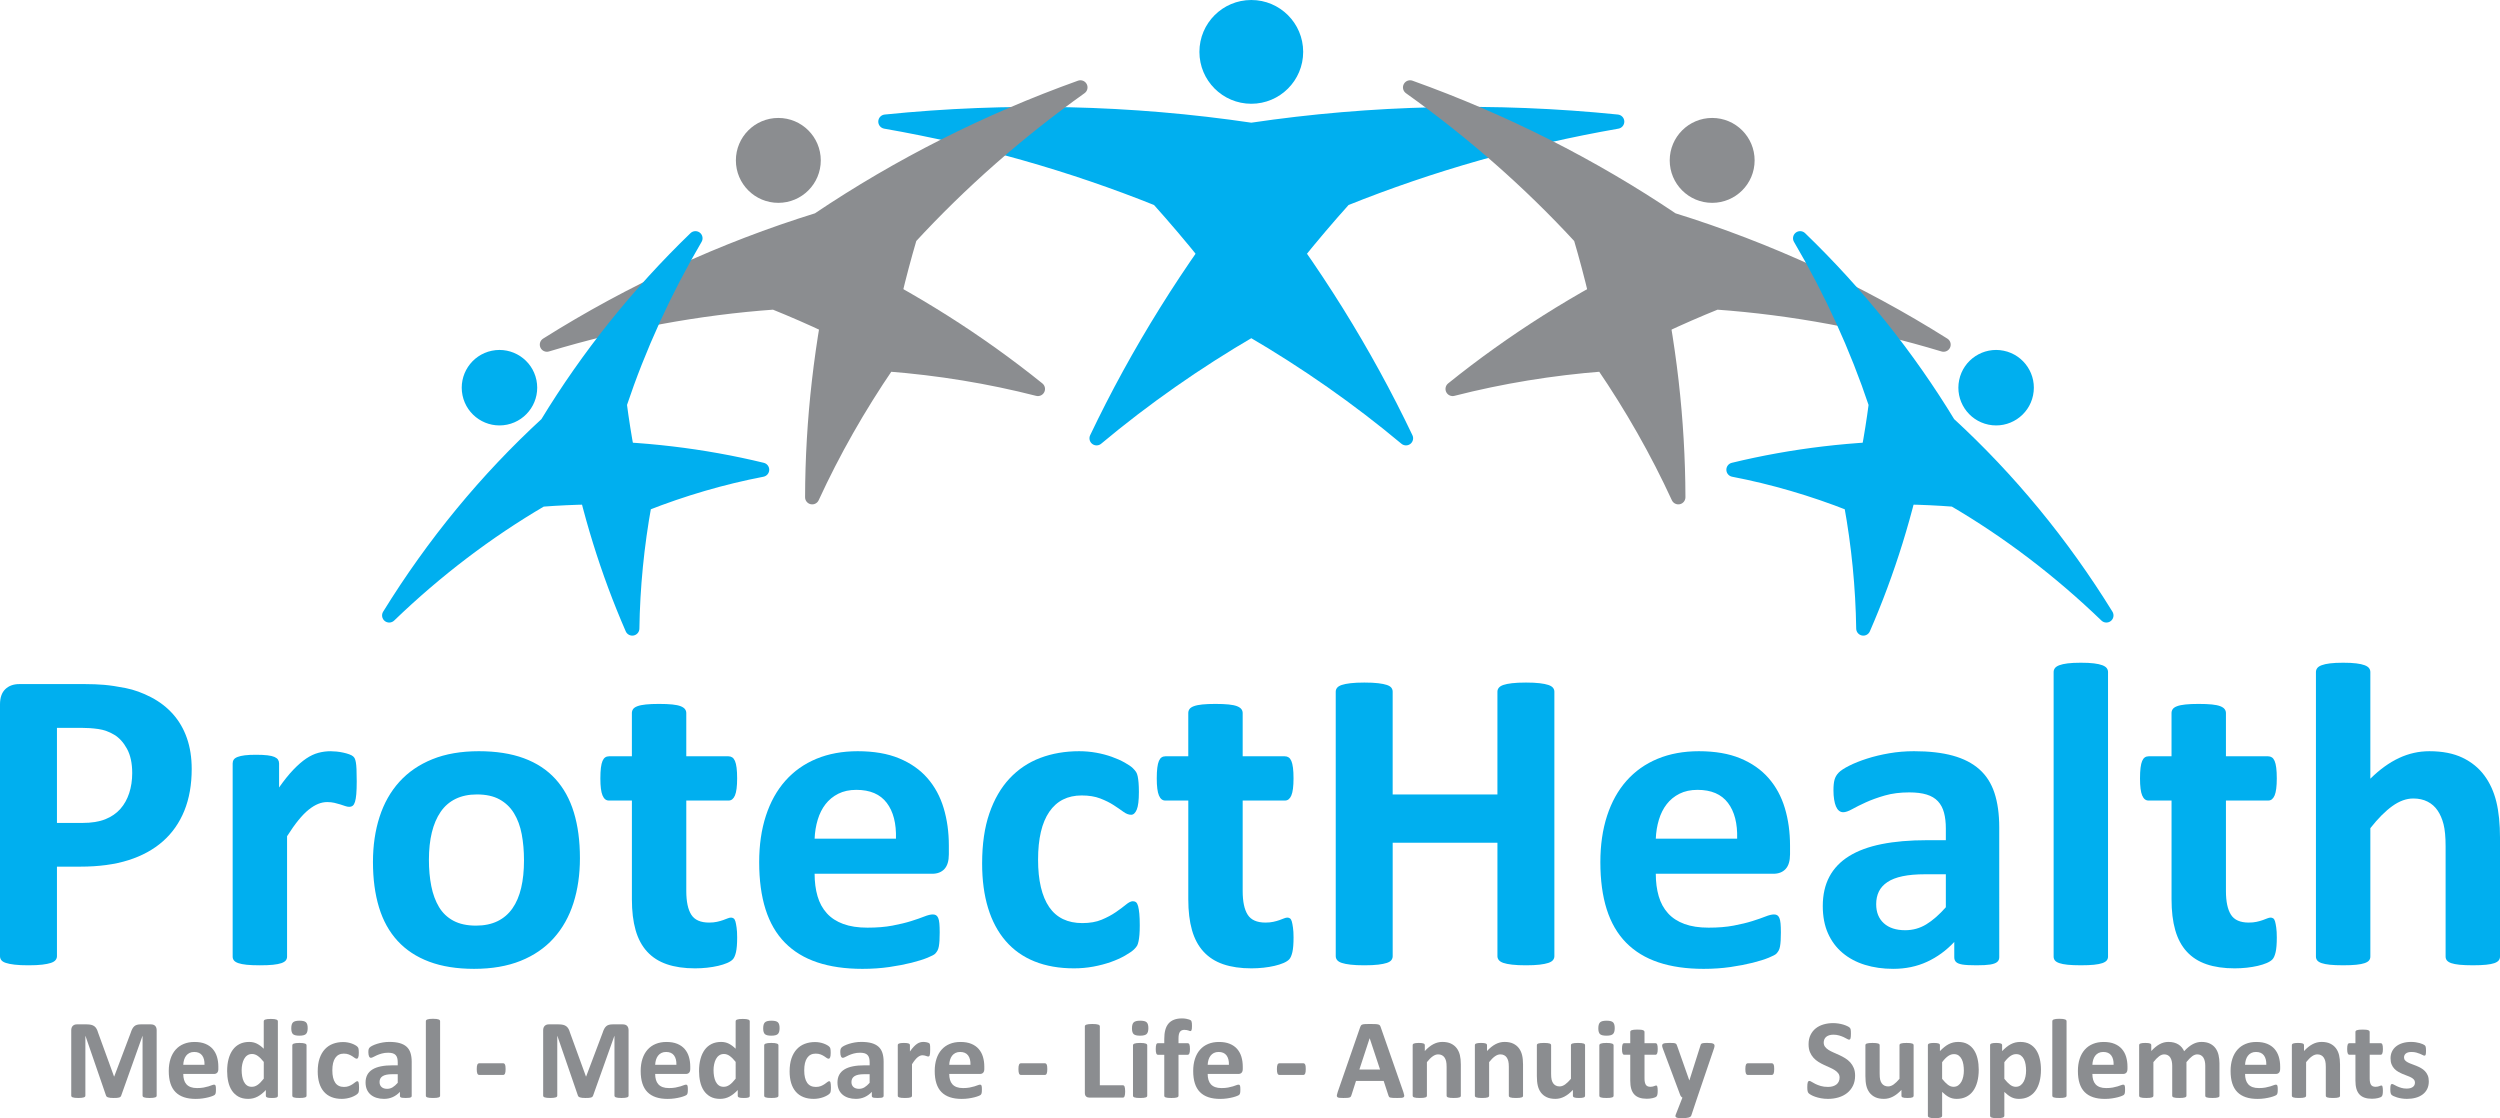 <?xml version="1.0" encoding="utf-8"?>
<!-- Generator: Adobe Illustrator 23.1.0, SVG Export Plug-In . SVG Version: 6.00 Build 0)  -->
<svg version="1.1" id="Layer_1" xmlns="http://www.w3.org/2000/svg" xmlns:xlink="http://www.w3.org/1999/xlink" x="0px" y="0px"
	 viewBox="0 0 307.274 137.437" enable-background="new 0 0 307.274 137.437" xml:space="preserve">
<g display="none">
	<g display="inline">
		<path d="M48.448-30.885c-0.854,4.187-4.94,6.889-9.126,6.035c-4.186-0.853-6.889-4.938-6.036-9.126
			c0.854-4.187,4.94-6.889,9.127-6.036C46.598-39.158,49.301-35.072,48.448-30.885z"/>
		<g>
			<polygon points="40.867,-8.556 53.105,12.643 65.343,33.84 40.867,16.349 16.39,33.84 28.628,12.643 			"/>
			<polygon points="40.867,13.657 28.628,-7.54 -3.793,-28.738 40.867,-19.319 85.526,-28.738 53.105,-7.54 			"/>
		</g>
	</g>
	<g display="inline">
		<path d="M109.448-30.885c-0.854,4.187-4.94,6.889-9.126,6.035c-4.187-0.853-6.89-4.938-6.036-9.126
			c0.854-4.187,4.94-6.889,9.126-6.036C107.598-39.158,110.301-35.072,109.448-30.885z"/>
		<g>
			<polygon points="101.867,-8.556 114.105,12.643 126.343,33.84 101.867,16.349 77.39,33.84 89.628,12.643 			"/>
			<polygon points="101.867,13.657 89.628,-7.54 57.207,-28.738 101.867,-19.319 146.526,-28.738 114.105,-7.54 			"/>
		</g>
	</g>
	<g display="inline">
		<path d="M170.448-30.885c-0.854,4.187-4.941,6.889-9.126,6.035c-4.186-0.853-6.89-4.938-6.036-9.126
			c0.854-4.187,4.94-6.889,9.126-6.036C168.598-39.158,171.301-35.072,170.448-30.885z"/>
		<g>
			<polygon points="162.867,-8.556 175.105,12.643 187.343,33.84 162.867,16.349 138.39,33.84 150.628,12.643 			"/>
			<polygon points="162.867,13.657 150.628,-7.54 118.207,-28.738 162.867,-19.319 207.526,-28.738 175.105,-7.54 			"/>
		</g>
	</g>
	<g display="inline">
		<path d="M231.448-30.885c-0.854,4.187-4.94,6.889-9.126,6.035c-4.187-0.853-6.89-4.938-6.036-9.126
			c0.854-4.187,4.94-6.889,9.126-6.036C229.598-39.158,232.301-35.072,231.448-30.885z"/>
		<g>
			<polygon points="223.867,-8.556 236.105,12.643 248.343,33.84 223.867,16.349 199.39,33.84 211.628,12.643 			"/>
			<polygon points="223.867,13.657 211.628,-7.54 179.207,-28.738 223.867,-19.319 268.526,-28.738 236.105,-7.54 			"/>
		</g>
	</g>
	<g display="inline">
		<path d="M292.448-30.885c-0.854,4.187-4.94,6.889-9.126,6.035c-4.186-0.853-6.89-4.938-6.036-9.126
			c0.854-4.187,4.941-6.889,9.126-6.036C290.598-39.158,293.301-35.072,292.448-30.885z"/>
		<g>
			<polygon points="284.867,-8.556 297.105,12.643 309.343,33.84 284.867,16.349 260.39,33.84 272.628,12.643 			"/>
			<polygon points="284.867,13.657 272.628,-7.54 240.207,-28.738 284.867,-19.319 329.526,-28.738 297.105,-7.54 			"/>
		</g>
	</g>
</g>
<g>
	<g>
		<path fill="#00AFEF" d="M23.562,94.517c0,1.93-0.302,3.639-0.904,5.125c-0.602,1.487-1.479,2.74-2.632,3.758
			c-1.152,1.018-2.566,1.792-4.24,2.323c-1.675,0.531-3.647,0.796-5.915,0.796H7v11.006c0,0.178-0.058,0.338-0.173,0.479
			c-0.115,0.143-0.307,0.258-0.572,0.347c-0.267,0.089-0.622,0.159-1.065,0.213c-0.443,0.053-1.012,0.08-1.703,0.08
			c-0.674,0-1.237-0.027-1.689-0.079c-0.453-0.054-0.813-0.124-1.078-0.213c-0.267-0.089-0.453-0.204-0.56-0.346
			C0.053,117.864,0,117.705,0,117.527V86.58c0-0.832,0.217-1.457,0.651-1.874c0.434-0.416,1.006-0.625,1.716-0.625h8.111
			c0.814,0,1.59,0.031,2.326,0.093c0.736,0.063,1.618,0.195,2.646,0.398c1.028,0.204,2.07,0.58,3.125,1.129
			c1.055,0.549,1.954,1.244,2.699,2.085c0.744,0.841,1.312,1.823,1.702,2.947C23.367,91.857,23.562,93.118,23.562,94.517z
			 M16.25,95.021c0-1.207-0.213-2.2-0.638-2.981c-0.426-0.781-0.948-1.357-1.568-1.73c-0.621-0.373-1.272-0.608-1.954-0.706
			c-0.683-0.098-1.387-0.146-2.113-0.146H7v11.688h3.137c1.116,0,2.051-0.15,2.804-0.452c0.753-0.302,1.369-0.724,1.848-1.265
			c0.478-0.541,0.842-1.189,1.09-1.943C16.126,96.73,16.25,95.908,16.25,95.021z"/>
		<path fill="#00AFEF" d="M43.845,96.039c0,0.636-0.018,1.156-0.053,1.563c-0.035,0.406-0.09,0.724-0.16,0.953
			c-0.072,0.23-0.166,0.39-0.281,0.478c-0.115,0.089-0.262,0.133-0.44,0.133c-0.142,0-0.303-0.03-0.48-0.093
			c-0.178-0.062-0.377-0.128-0.6-0.199c-0.223-0.07-0.467-0.137-0.734-0.199c-0.266-0.062-0.559-0.093-0.879-0.093
			c-0.373,0-0.748,0.076-1.121,0.228c-0.373,0.151-0.76,0.388-1.16,0.708c-0.4,0.321-0.818,0.749-1.254,1.283
			c-0.436,0.535-0.902,1.194-1.4,1.978v14.802c0,0.178-0.053,0.333-0.159,0.466c-0.106,0.133-0.288,0.244-0.544,0.333
			c-0.257,0.088-0.598,0.154-1.022,0.199c-0.425,0.044-0.964,0.066-1.618,0.066c-0.654,0-1.194-0.023-1.619-0.066
			c-0.425-0.045-0.766-0.111-1.022-0.199c-0.257-0.089-0.438-0.2-0.544-0.333c-0.106-0.133-0.159-0.288-0.159-0.466V93.833
			c0-0.177,0.044-0.332,0.133-0.465c0.088-0.133,0.247-0.244,0.478-0.333c0.229-0.089,0.525-0.155,0.889-0.2
			c0.363-0.044,0.818-0.066,1.367-0.066c0.566,0,1.035,0.022,1.406,0.066c0.371,0.045,0.659,0.111,0.862,0.2
			c0.203,0.089,0.35,0.2,0.438,0.333c0.088,0.133,0.133,0.288,0.133,0.465v2.955c0.621-0.884,1.208-1.613,1.758-2.188
			c0.551-0.574,1.076-1.03,1.574-1.366c0.498-0.336,0.994-0.57,1.492-0.703c0.498-0.133,0.996-0.199,1.494-0.199
			c0.23,0,0.478,0.014,0.746,0.04c0.266,0.026,0.541,0.07,0.826,0.132c0.283,0.063,0.533,0.133,0.746,0.212
			c0.213,0.08,0.369,0.164,0.467,0.252c0.098,0.088,0.168,0.186,0.213,0.291c0.045,0.106,0.084,0.252,0.119,0.438
			c0.035,0.186,0.063,0.463,0.08,0.834C43.835,94.9,43.845,95.403,43.845,96.039z"/>
		<path fill="#00AFEF" d="M71.279,105.467c0,2.021-0.267,3.865-0.799,5.531c-0.532,1.666-1.339,3.103-2.421,4.308
			c-1.082,1.205-2.439,2.136-4.071,2.792c-1.632,0.655-3.539,0.983-5.721,0.983c-2.111,0-3.947-0.293-5.508-0.877
			c-1.562-0.585-2.856-1.435-3.885-2.553c-1.029-1.117-1.792-2.491-2.288-4.122c-0.497-1.631-0.745-3.492-0.745-5.584
			c0-2.021,0.271-3.868,0.812-5.544c0.541-1.675,1.353-3.11,2.435-4.308c1.082-1.196,2.435-2.122,4.058-2.778
			c1.623-0.656,3.525-0.984,5.708-0.984c2.128,0,3.973,0.288,5.534,0.864c1.56,0.576,2.852,1.423,3.871,2.54s1.778,2.49,2.275,4.121
			C71.03,101.487,71.279,103.357,71.279,105.467z M64.404,105.759c0-1.17-0.094-2.248-0.28-3.232
			c-0.187-0.984-0.503-1.84-0.947-2.567c-0.445-0.727-1.036-1.295-1.775-1.703c-0.738-0.408-1.668-0.612-2.788-0.612
			c-0.997,0-1.869,0.183-2.616,0.546c-0.747,0.363-1.36,0.895-1.841,1.597c-0.48,0.701-0.84,1.543-1.08,2.527
			c-0.24,0.984-0.36,2.106-0.36,3.366c0,1.171,0.098,2.249,0.293,3.233c0.195,0.984,0.512,1.841,0.947,2.567
			c0.436,0.727,1.027,1.291,1.774,1.689c0.747,0.399,1.672,0.599,2.775,0.599c1.014,0,1.895-0.182,2.642-0.545
			c0.747-0.363,1.361-0.892,1.842-1.583c0.481-0.691,0.836-1.53,1.067-2.515C64.288,108.142,64.404,107.019,64.404,105.759z"/>
		<path fill="#00AFEF" d="M90.604,115.233c0,0.782-0.049,1.382-0.146,1.8c-0.098,0.418-0.227,0.711-0.387,0.879
			c-0.16,0.169-0.396,0.32-0.707,0.453c-0.312,0.133-0.676,0.249-1.094,0.347c-0.418,0.098-0.872,0.173-1.36,0.227
			c-0.489,0.053-0.982,0.08-1.48,0.08c-1.334,0-2.49-0.169-3.469-0.505c-0.978-0.336-1.787-0.854-2.427-1.555
			c-0.641-0.699-1.111-1.581-1.414-2.644c-0.303-1.063-0.453-2.321-0.453-3.774V98.394h-2.84c-0.336,0-0.593-0.208-0.77-0.626
			c-0.178-0.418-0.266-1.115-0.266-2.093c0-0.516,0.022-0.95,0.066-1.306c0.044-0.356,0.11-0.635,0.199-0.84
			c0.088-0.204,0.198-0.351,0.331-0.439c0.133-0.089,0.287-0.134,0.465-0.134h2.813v-5.316c0-0.178,0.049-0.338,0.146-0.48
			c0.098-0.143,0.274-0.263,0.532-0.36c0.258-0.098,0.603-0.169,1.039-0.214c0.436-0.045,0.973-0.067,1.612-0.067
			c0.657,0,1.203,0.022,1.639,0.067c0.436,0.045,0.777,0.116,1.026,0.214c0.248,0.098,0.426,0.218,0.532,0.36
			c0.106,0.142,0.16,0.303,0.16,0.48v5.316h5.182c0.178,0,0.333,0.045,0.467,0.134c0.134,0.089,0.245,0.235,0.334,0.439
			c0.089,0.205,0.155,0.484,0.2,0.84c0.045,0.355,0.067,0.79,0.067,1.306c0,0.978-0.09,1.675-0.268,2.093
			c-0.178,0.418-0.437,0.626-0.774,0.626h-5.208v11.124c0,1.292,0.204,2.261,0.614,2.907c0.409,0.646,1.14,0.969,2.19,0.969
			c0.355,0,0.676-0.03,0.961-0.093c0.285-0.062,0.539-0.132,0.762-0.212c0.223-0.08,0.409-0.15,0.561-0.213
			c0.151-0.062,0.289-0.094,0.414-0.094c0.107,0,0.209,0.031,0.307,0.094c0.098,0.063,0.174,0.187,0.228,0.372
			c0.053,0.186,0.102,0.438,0.146,0.759C90.582,114.327,90.604,114.735,90.604,115.233z"/>
		<path fill="#00AFEF" d="M116.623,105.003c0,0.814-0.183,1.417-0.546,1.807c-0.363,0.39-0.864,0.584-1.503,0.584h-14.451
			c0,1.012,0.119,1.93,0.358,2.754c0.239,0.825,0.621,1.526,1.145,2.102c0.523,0.576,1.197,1.016,2.021,1.316
			c0.824,0.302,1.813,0.452,2.966,0.452c1.17,0,2.199-0.084,3.086-0.253c0.887-0.168,1.653-0.354,2.301-0.559
			c0.646-0.204,1.184-0.391,1.609-0.56c0.426-0.168,0.771-0.253,1.037-0.253c0.16,0,0.293,0.031,0.399,0.094
			c0.105,0.063,0.194,0.174,0.266,0.334c0.07,0.16,0.119,0.388,0.146,0.682c0.026,0.295,0.04,0.665,0.04,1.11
			c0,0.393-0.009,0.727-0.026,1.003c-0.018,0.276-0.045,0.513-0.08,0.708c-0.035,0.196-0.089,0.361-0.159,0.495
			c-0.071,0.134-0.165,0.263-0.28,0.388c-0.115,0.125-0.431,0.292-0.944,0.503c-0.515,0.211-1.171,0.418-1.969,0.62
			c-0.798,0.201-1.711,0.377-2.739,0.527c-1.029,0.148-2.129,0.224-3.299,0.224c-2.111,0-3.96-0.267-5.548-0.798
			c-1.588-0.531-2.913-1.338-3.978-2.42c-1.064-1.081-1.857-2.446-2.381-4.095c-0.523-1.649-0.784-3.58-0.784-5.797
			c0-2.109,0.274-4.01,0.825-5.703c0.55-1.693,1.348-3.129,2.395-4.308c1.047-1.179,2.319-2.078,3.819-2.699
			c1.499-0.62,3.188-0.931,5.069-0.931c1.986,0,3.686,0.293,5.096,0.877c1.41,0.584,2.568,1.395,3.474,2.431
			c0.904,1.036,1.57,2.263,1.996,3.68c0.426,1.417,0.639,2.958,0.639,4.622V105.003z M110.123,103.081
			c0.053-1.867-0.324-3.334-1.131-4.4c-0.807-1.066-2.053-1.6-3.736-1.6c-0.852,0-1.592,0.159-2.221,0.476
			c-0.63,0.317-1.153,0.745-1.569,1.282c-0.417,0.537-0.736,1.172-0.958,1.903c-0.222,0.731-0.35,1.511-0.385,2.339H110.123z"/>
		<path fill="#00AFEF" d="M140.088,113.74c0,0.46-0.014,0.845-0.04,1.154c-0.027,0.31-0.063,0.57-0.107,0.782
			c-0.045,0.213-0.098,0.385-0.159,0.518c-0.063,0.133-0.199,0.303-0.412,0.508c-0.213,0.205-0.576,0.455-1.09,0.75
			c-0.514,0.295-1.099,0.558-1.754,0.79c-0.656,0.231-1.369,0.419-2.14,0.563c-0.772,0.142-1.564,0.214-2.378,0.214
			c-1.826,0-3.443-0.284-4.852-0.851c-1.408-0.566-2.591-1.404-3.548-2.512c-0.957-1.107-1.679-2.458-2.166-4.054
			c-0.487-1.595-0.73-3.42-0.73-5.476c0-2.375,0.296-4.426,0.89-6.153c0.594-1.727,1.422-3.158,2.485-4.293
			c1.063-1.134,2.321-1.976,3.774-2.525c1.453-0.549,3.048-0.824,4.784-0.824c0.708,0,1.403,0.062,2.086,0.184
			c0.682,0.123,1.319,0.291,1.913,0.502c0.594,0.211,1.125,0.449,1.595,0.713c0.47,0.264,0.802,0.492,0.997,0.685
			c0.194,0.193,0.331,0.358,0.411,0.49c0.08,0.133,0.142,0.307,0.187,0.52c0.044,0.213,0.079,0.476,0.106,0.786
			c0.026,0.312,0.04,0.689,0.04,1.133c0,1.031-0.089,1.755-0.266,2.173c-0.178,0.418-0.407,0.626-0.689,0.626
			c-0.301,0-0.62-0.123-0.956-0.369c-0.336-0.246-0.734-0.52-1.194-0.818c-0.46-0.299-1.009-0.571-1.645-0.817
			c-0.637-0.246-1.398-0.37-2.282-0.37c-1.734,0-3.061,0.67-3.98,2.008c-0.92,1.338-1.38,3.301-1.38,5.889
			c0,1.277,0.114,2.403,0.345,3.378c0.231,0.975,0.571,1.79,1.022,2.446c0.451,0.656,1.017,1.147,1.698,1.476
			c0.681,0.328,1.473,0.491,2.375,0.491c0.92,0,1.711-0.139,2.375-0.416c0.664-0.277,1.243-0.587,1.738-0.928
			c0.495-0.34,0.911-0.649,1.247-0.927c0.336-0.277,0.619-0.417,0.85-0.417c0.159,0,0.292,0.045,0.398,0.133
			c0.105,0.089,0.189,0.253,0.252,0.491c0.061,0.238,0.11,0.544,0.145,0.915C140.069,112.679,140.088,113.156,140.088,113.74z"/>
		<path fill="#00AFEF" d="M158.99,115.233c0,0.782-0.049,1.382-0.146,1.8c-0.098,0.418-0.227,0.711-0.387,0.879
			c-0.16,0.169-0.396,0.32-0.707,0.453c-0.312,0.133-0.676,0.249-1.094,0.347c-0.417,0.098-0.872,0.173-1.36,0.227
			c-0.489,0.053-0.982,0.08-1.48,0.08c-1.334,0-2.49-0.169-3.469-0.505c-0.979-0.336-1.787-0.854-2.427-1.555
			c-0.641-0.699-1.111-1.581-1.414-2.644c-0.303-1.063-0.453-2.321-0.453-3.774V98.394h-2.84c-0.336,0-0.593-0.208-0.77-0.626
			c-0.178-0.418-0.266-1.115-0.266-2.093c0-0.516,0.021-0.95,0.066-1.306c0.044-0.356,0.11-0.635,0.199-0.84
			c0.088-0.204,0.198-0.351,0.331-0.439c0.133-0.089,0.287-0.134,0.465-0.134h2.813v-5.316c0-0.178,0.049-0.338,0.146-0.48
			c0.098-0.143,0.274-0.263,0.532-0.36c0.258-0.098,0.604-0.169,1.039-0.214c0.436-0.045,0.973-0.067,1.612-0.067
			c0.657,0,1.203,0.022,1.639,0.067c0.436,0.045,0.777,0.116,1.026,0.214c0.248,0.098,0.426,0.218,0.532,0.36
			c0.106,0.142,0.16,0.303,0.16,0.48v5.316h5.181c0.178,0,0.333,0.045,0.467,0.134c0.134,0.089,0.245,0.235,0.334,0.439
			c0.089,0.205,0.155,0.484,0.2,0.84c0.045,0.355,0.067,0.79,0.067,1.306c0,0.978-0.09,1.675-0.268,2.093
			c-0.178,0.418-0.437,0.626-0.774,0.626h-5.208v11.124c0,1.292,0.204,2.261,0.614,2.907c0.409,0.646,1.14,0.969,2.19,0.969
			c0.355,0,0.676-0.03,0.96-0.093c0.285-0.062,0.539-0.132,0.762-0.212c0.223-0.08,0.409-0.15,0.561-0.213
			c0.151-0.062,0.289-0.094,0.414-0.094c0.106,0,0.209,0.031,0.307,0.094c0.098,0.063,0.174,0.187,0.228,0.372
			c0.053,0.186,0.102,0.438,0.146,0.759C158.967,114.327,158.99,114.735,158.99,115.233z"/>
		<path fill="#00AFEF" d="M191.048,117.526c0,0.178-0.058,0.337-0.173,0.479c-0.115,0.143-0.307,0.258-0.572,0.347
			c-0.267,0.089-0.622,0.159-1.065,0.213c-0.443,0.052-1.002,0.079-1.676,0.079c-0.692,0-1.265-0.027-1.717-0.08
			c-0.453-0.054-0.808-0.124-1.065-0.213c-0.258-0.089-0.443-0.204-0.559-0.347s-0.173-0.303-0.173-0.48v-13.942h-12.875v13.942
			c0,0.178-0.054,0.338-0.16,0.48c-0.107,0.143-0.293,0.258-0.559,0.347c-0.267,0.089-0.621,0.159-1.064,0.213
			c-0.443,0.053-1.012,0.08-1.703,0.08c-0.675,0-1.238-0.027-1.69-0.079c-0.453-0.054-0.813-0.124-1.078-0.213
			c-0.267-0.089-0.457-0.204-0.572-0.347c-0.115-0.142-0.173-0.301-0.173-0.479V85.011c0-0.177,0.058-0.336,0.173-0.479
			c0.115-0.142,0.306-0.257,0.572-0.346c0.266-0.089,0.625-0.16,1.078-0.213c0.452-0.053,1.016-0.08,1.69-0.08
			c0.691,0,1.26,0.027,1.703,0.08c0.443,0.053,0.798,0.124,1.064,0.213c0.266,0.089,0.452,0.204,0.559,0.346
			c0.106,0.142,0.16,0.301,0.16,0.479v12.633h12.875V85.011c0-0.178,0.058-0.337,0.173-0.479c0.115-0.142,0.301-0.257,0.559-0.346
			c0.258-0.089,0.612-0.16,1.065-0.213c0.452-0.053,1.024-0.08,1.717-0.08c0.674,0,1.232,0.027,1.676,0.08
			c0.443,0.053,0.799,0.124,1.065,0.213c0.266,0.089,0.457,0.204,0.572,0.346c0.115,0.143,0.173,0.302,0.173,0.479V117.526z"/>
		<path fill="#00AFEF" d="M220.012,105.003c0,0.814-0.183,1.417-0.546,1.807c-0.363,0.39-0.864,0.584-1.503,0.584h-14.451
			c0,1.012,0.119,1.93,0.358,2.754c0.239,0.825,0.621,1.526,1.145,2.102c0.523,0.576,1.197,1.016,2.021,1.316
			c0.824,0.302,1.814,0.452,2.966,0.452c1.17,0,2.199-0.084,3.086-0.253c0.887-0.168,1.653-0.354,2.301-0.559
			c0.646-0.204,1.184-0.391,1.609-0.56c0.426-0.168,0.771-0.253,1.037-0.253c0.16,0,0.293,0.031,0.399,0.094
			c0.105,0.063,0.194,0.174,0.266,0.334c0.07,0.16,0.119,0.388,0.146,0.682c0.026,0.295,0.04,0.665,0.04,1.11
			c0,0.393-0.009,0.727-0.026,1.003c-0.018,0.276-0.045,0.513-0.08,0.708c-0.035,0.196-0.089,0.361-0.159,0.495
			c-0.071,0.134-0.165,0.263-0.28,0.388s-0.431,0.292-0.944,0.503c-0.515,0.211-1.171,0.418-1.969,0.62
			c-0.798,0.201-1.711,0.377-2.739,0.527c-1.029,0.148-2.129,0.224-3.299,0.224c-2.111,0-3.96-0.267-5.548-0.798
			c-1.588-0.531-2.913-1.338-3.978-2.42c-1.064-1.081-1.857-2.446-2.381-4.095c-0.523-1.649-0.784-3.58-0.784-5.797
			c0-2.109,0.274-4.01,0.825-5.703c0.55-1.693,1.348-3.129,2.395-4.308c1.047-1.179,2.319-2.078,3.819-2.699
			c1.499-0.62,3.188-0.931,5.069-0.931c1.986,0,3.686,0.293,5.096,0.877c1.41,0.584,2.568,1.395,3.474,2.431
			c0.904,1.036,1.57,2.263,1.996,3.68c0.426,1.417,0.639,2.958,0.639,4.622V105.003z M213.512,103.081
			c0.053-1.867-0.324-3.334-1.131-4.4c-0.807-1.066-2.053-1.6-3.736-1.6c-0.852,0-1.592,0.159-2.221,0.476
			c-0.63,0.317-1.153,0.745-1.569,1.282c-0.417,0.537-0.736,1.172-0.958,1.903c-0.222,0.731-0.35,1.511-0.385,2.339H213.512z"/>
		<path fill="#00AFEF" d="M245.726,117.659c0,0.248-0.089,0.443-0.266,0.585c-0.178,0.143-0.456,0.243-0.837,0.307
			c-0.381,0.062-0.943,0.093-1.688,0.093c-0.797,0-1.377-0.031-1.74-0.093c-0.363-0.063-0.62-0.163-0.77-0.306
			c-0.15-0.142-0.226-0.337-0.226-0.585v-1.887c-0.977,1.046-2.09,1.858-3.342,2.438c-1.252,0.579-2.641,0.869-4.166,0.869
			c-1.261,0-2.419-0.165-3.475-0.492c-1.057-0.328-1.971-0.816-2.742-1.465c-0.773-0.647-1.372-1.45-1.798-2.409
			c-0.426-0.958-0.639-2.076-0.639-3.354c0-1.384,0.271-2.586,0.812-3.606s1.35-1.863,2.424-2.529
			c1.074-0.666,2.41-1.158,4.008-1.478c1.598-0.319,3.452-0.479,5.566-0.479h2.316v-1.436c0-0.744-0.076-1.394-0.227-1.953
			c-0.15-0.559-0.399-1.023-0.745-1.396c-0.346-0.372-0.808-0.646-1.384-0.824c-0.577-0.177-1.291-0.266-2.143-0.266
			c-1.118,0-2.116,0.127-2.994,0.38c-0.879,0.253-1.655,0.532-2.329,0.839c-0.674,0.307-1.237,0.587-1.689,0.84
			c-0.453,0.253-0.821,0.379-1.104,0.379c-0.195,0-0.368-0.062-0.519-0.187c-0.151-0.124-0.275-0.302-0.373-0.533
			c-0.098-0.23-0.173-0.515-0.225-0.853c-0.054-0.338-0.08-0.711-0.08-1.119c0-0.551,0.044-0.985,0.133-1.306
			c0.088-0.32,0.257-0.608,0.505-0.866c0.248-0.258,0.683-0.543,1.304-0.855c0.621-0.313,1.348-0.603,2.182-0.87
			c0.833-0.268,1.741-0.486,2.726-0.656c0.984-0.17,1.999-0.255,3.046-0.255c1.861,0,3.453,0.183,4.774,0.546
			c1.321,0.363,2.407,0.922,3.259,1.676c0.852,0.754,1.472,1.726,1.862,2.913c0.39,1.188,0.585,2.599,0.585,4.23V117.659z
			 M239.164,107.456h-2.553c-1.082,0-2.004,0.08-2.766,0.24c-0.763,0.16-1.383,0.399-1.861,0.719
			c-0.479,0.32-0.829,0.706-1.051,1.159c-0.222,0.453-0.332,0.974-0.332,1.56c0,0.995,0.314,1.776,0.943,2.345
			c0.629,0.568,1.503,0.853,2.62,0.853c0.939,0,1.803-0.239,2.592-0.719c0.789-0.479,1.591-1.182,2.407-2.105V107.456z"/>
		<path fill="#00AFEF" d="M259.097,117.579c0,0.178-0.054,0.333-0.159,0.466c-0.107,0.133-0.288,0.244-0.544,0.333
			c-0.257,0.088-0.598,0.154-1.022,0.199c-0.425,0.044-0.964,0.066-1.618,0.066c-0.654,0-1.194-0.023-1.619-0.066
			c-0.425-0.045-0.766-0.111-1.021-0.199c-0.257-0.089-0.439-0.2-0.544-0.333c-0.106-0.133-0.159-0.288-0.159-0.466V82.6
			c0-0.177,0.053-0.336,0.159-0.479c0.105-0.142,0.287-0.262,0.544-0.359c0.256-0.098,0.597-0.173,1.021-0.226
			c0.425-0.053,0.965-0.08,1.619-0.08c0.654,0,1.193,0.027,1.618,0.08c0.425,0.053,0.766,0.128,1.022,0.226
			c0.256,0.098,0.438,0.218,0.544,0.359c0.105,0.143,0.159,0.302,0.159,0.479V117.579z"/>
		<path fill="#00AFEF" d="M279.841,115.233c0,0.782-0.049,1.382-0.146,1.8c-0.098,0.418-0.227,0.711-0.387,0.879
			c-0.16,0.169-0.397,0.32-0.707,0.453c-0.312,0.133-0.676,0.249-1.094,0.347c-0.418,0.098-0.872,0.173-1.36,0.227
			c-0.489,0.053-0.982,0.08-1.48,0.08c-1.334,0-2.49-0.169-3.469-0.505c-0.979-0.336-1.787-0.854-2.427-1.555
			c-0.641-0.699-1.111-1.581-1.414-2.644c-0.303-1.063-0.453-2.321-0.453-3.774V98.394h-2.84c-0.336,0-0.593-0.208-0.77-0.626
			c-0.178-0.418-0.266-1.115-0.266-2.093c0-0.516,0.022-0.95,0.066-1.306c0.044-0.356,0.11-0.635,0.199-0.84
			c0.088-0.204,0.198-0.351,0.331-0.439c0.133-0.089,0.287-0.134,0.465-0.134h2.813v-5.316c0-0.178,0.049-0.338,0.147-0.48
			c0.098-0.143,0.274-0.263,0.532-0.36c0.258-0.098,0.604-0.169,1.039-0.214c0.436-0.045,0.973-0.067,1.612-0.067
			c0.657,0,1.203,0.022,1.639,0.067c0.436,0.045,0.777,0.116,1.026,0.214c0.248,0.098,0.426,0.218,0.532,0.36
			c0.106,0.142,0.16,0.303,0.16,0.48v5.316h5.182c0.178,0,0.333,0.045,0.467,0.134c0.134,0.089,0.245,0.235,0.334,0.439
			c0.089,0.205,0.155,0.484,0.2,0.84c0.045,0.355,0.067,0.79,0.067,1.306c0,0.978-0.09,1.675-0.268,2.093
			c-0.178,0.418-0.437,0.626-0.774,0.626h-5.208v11.124c0,1.292,0.204,2.261,0.614,2.907c0.409,0.646,1.14,0.969,2.19,0.969
			c0.355,0,0.676-0.03,0.961-0.093c0.285-0.062,0.539-0.132,0.762-0.212c0.223-0.08,0.409-0.15,0.56-0.213
			c0.151-0.062,0.289-0.094,0.414-0.094c0.106,0,0.209,0.031,0.307,0.094c0.098,0.063,0.174,0.187,0.227,0.372
			c0.053,0.186,0.102,0.438,0.147,0.759C279.819,114.327,279.841,114.735,279.841,115.233z"/>
		<path fill="#00AFEF" d="M307.274,117.579c0,0.178-0.054,0.333-0.16,0.466c-0.107,0.133-0.284,0.244-0.532,0.333
			c-0.249,0.088-0.591,0.154-1.026,0.199c-0.436,0.044-0.973,0.066-1.611,0.066c-0.658,0-1.204-0.023-1.64-0.066
			c-0.435-0.045-0.777-0.111-1.025-0.199c-0.249-0.089-0.427-0.2-0.533-0.333c-0.106-0.133-0.159-0.288-0.159-0.466v-13.552
			c0-1.153-0.084-2.059-0.252-2.715c-0.168-0.656-0.411-1.22-0.73-1.69c-0.318-0.471-0.728-0.834-1.232-1.092
			c-0.504-0.258-1.091-0.387-1.762-0.387c-0.849,0-1.706,0.311-2.571,0.932c-0.866,0.621-1.768,1.526-2.703,2.716v15.788
			c0,0.178-0.054,0.333-0.159,0.466c-0.106,0.133-0.288,0.244-0.544,0.333c-0.257,0.088-0.598,0.154-1.023,0.199
			c-0.425,0.044-0.964,0.066-1.618,0.066c-0.654,0-1.194-0.023-1.619-0.066c-0.425-0.045-0.766-0.111-1.021-0.199
			c-0.257-0.089-0.438-0.2-0.544-0.333c-0.106-0.133-0.159-0.288-0.159-0.466V82.6c0-0.177,0.053-0.336,0.159-0.479
			c0.105-0.142,0.287-0.262,0.544-0.359c0.256-0.098,0.597-0.173,1.021-0.226c0.425-0.053,0.965-0.08,1.619-0.08
			c0.654,0,1.193,0.027,1.618,0.08c0.425,0.053,0.766,0.128,1.023,0.226c0.256,0.098,0.438,0.218,0.544,0.359
			c0.106,0.143,0.159,0.302,0.159,0.479v13.11c1.15-1.135,2.324-1.982,3.52-2.541c1.195-0.559,2.439-0.838,3.732-0.838
			c1.611,0,2.97,0.267,4.077,0.799c1.107,0.532,2.001,1.26,2.683,2.182c0.682,0.922,1.173,2,1.474,3.232
			c0.301,1.232,0.452,2.727,0.452,4.482V117.579z"/>
	</g>
	<g>
		<g>
			<g>
				<g>
					<path fill="#00AFEF" d="M153.796,23.382c3.831,4.872,7.334,9.869,10.506,14.961c3.17,5.093,6.008,10.278,8.508,15.526
						c-5.768-4.824-12.121-9.301-19.014-13.319c-6.895,4.019-13.248,8.495-19.015,13.319c2.501-5.248,5.338-10.434,8.509-15.526
						C146.461,33.252,149.964,28.254,153.796,23.382z"/>
					<path fill="#00AFEF" d="M153.108,23.923c3.77,4.794,7.286,9.801,10.451,14.882c3.126,5.021,5.973,10.216,8.461,15.44
						c-0.177-0.372-0.071-0.816,0.254-1.068c0.325-0.252,0.782-0.244,1.098,0.021c-5.888-4.924-12.325-9.434-19.135-13.404
						c-0.272-0.159-0.609-0.159-0.882,0c-6.809,3.968-13.247,8.478-19.136,13.404c0.316-0.264,0.773-0.272,1.098-0.021
						c0.325,0.252,0.431,0.697,0.254,1.068c2.491-5.227,5.338-10.422,8.462-15.44c3.168-5.086,6.684-10.093,10.451-14.882
						c-0.166,0.211-0.419,0.334-0.688,0.334S153.274,24.134,153.108,23.923z M142.547,37.88c-3.159,5.074-6.038,10.327-8.556,15.613
						c-0.177,0.372-0.071,0.816,0.254,1.068c0.325,0.252,0.782,0.244,1.098-0.021c5.814-4.863,12.171-9.315,18.895-13.234
						c-0.272,0.159-0.609,0.159-0.882,0c6.725,3.92,13.081,8.373,18.893,13.234c0.316,0.264,0.773,0.272,1.098,0.021
						c0.325-0.252,0.431-0.697,0.254-1.068c-2.517-5.282-5.395-10.535-8.555-15.612c-3.199-5.135-6.753-10.195-10.562-15.039
						c-0.166-0.211-0.419-0.334-0.688-0.334s-0.522,0.123-0.688,0.334C149.302,27.68,145.748,32.74,142.547,37.88z"/>
				</g>
				<g>
					<path fill="#00AFEF" d="M153.796,38.694c-3.489-4.871-7.304-9.626-11.439-14.233c-10.414-4.19-21.648-7.437-33.534-9.512
						c15.268-1.553,30.388-1.151,44.972,1.013c14.584-2.165,29.704-2.566,44.973-1.013c-11.887,2.075-23.121,5.321-33.535,9.512
						C161.099,29.069,157.285,33.823,153.796,38.694z"/>
					<path fill="#00AFEF" d="M154.507,38.185c-3.518-4.913-7.387-9.727-11.499-14.307c-0.089-0.1-0.2-0.178-0.325-0.228
						c-10.712-4.311-22.054-7.527-33.71-9.562c0.431,0.075,0.74,0.457,0.725,0.894c-0.016,0.437-0.352,0.795-0.787,0.84
						c14.946-1.521,30.003-1.182,44.755,1.008c0.085,0.013,0.172,0.013,0.257,0c14.752-2.189,29.81-2.528,44.756-1.008
						c-0.435-0.044-0.77-0.403-0.786-0.84c-0.016-0.437,0.294-0.818,0.725-0.894c-11.658,2.035-23,5.252-33.712,9.562
						c-0.124,0.05-0.235,0.128-0.324,0.228c-4.109,4.579-7.979,9.392-11.498,14.307c0.164-0.229,0.429-0.366,0.711-0.366
						S154.343,37.955,154.507,38.185z M165.561,25.274c10.598-4.264,21.821-7.448,33.358-9.461c0.431-0.075,0.74-0.457,0.725-0.894
						c-0.016-0.437-0.352-0.795-0.786-0.84c-15.091-1.535-30.295-1.192-45.19,1.019c0.085-0.013,0.172-0.013,0.257,0
						c-14.896-2.211-30.099-2.553-45.189-1.019c-0.435,0.045-0.771,0.403-0.787,0.84c-0.016,0.437,0.294,0.818,0.725,0.894
						c11.535,2.014,22.758,5.197,33.357,9.461c-0.124-0.05-0.235-0.127-0.325-0.227c4.068,4.533,7.896,9.296,11.378,14.158
						c0.164,0.23,0.429,0.366,0.711,0.366s0.547-0.136,0.711-0.366c3.483-4.863,7.311-9.626,11.378-14.158
						C165.796,25.146,165.685,25.224,165.561,25.274z"/>
				</g>
			</g>
		</g>
		<path fill="#00AFEF" d="M160.173,6.377c0,3.522-2.855,6.377-6.377,6.377c-3.522,0-6.377-2.856-6.377-6.377
			c0-3.522,2.855-6.377,6.377-6.377C157.318,0,160.173,2.855,160.173,6.377z"/>
		<g>
			<g>
				<g>
					<path fill="#8B8D90" d="M103.131,32.377c4.49,2.181,8.781,4.573,12.858,7.152c4.077,2.58,7.94,5.348,11.577,8.277
						c-5.856-1.497-12.034-2.532-18.461-3.027c-3.631,5.313-6.725,10.788-9.279,16.339c0.01-4.688,0.286-9.445,0.835-14.244
						C101.21,42.074,102.032,37.234,103.131,32.377z"/>
					<path fill="#8B8D90" d="M102.749,33.165c4.406,2.14,8.704,4.53,12.773,7.104c4.002,2.533,7.87,5.299,11.496,8.219
						c-0.32-0.258-0.418-0.705-0.233-1.074c0.185-0.368,0.601-0.558,1-0.456c-6.013-1.537-12.274-2.564-18.61-3.052
						c-0.313-0.025-0.613,0.12-0.79,0.378c-3.605,5.275-6.751,10.815-9.352,16.467c0.172-0.374,0.582-0.578,0.983-0.489
						c0.402,0.088,0.688,0.445,0.688,0.857c0.01-4.663,0.289-9.423,0.829-14.146c0.546-4.778,1.372-9.625,2.454-14.403
						c-0.059,0.261-0.233,0.48-0.474,0.596C103.269,33.282,102.989,33.281,102.749,33.165z M99.792,46.774
						c-0.548,4.789-0.831,9.614-0.84,14.342c-0.001,0.412,0.285,0.769,0.688,0.857c0.402,0.088,0.811-0.115,0.983-0.489
						c2.559-5.563,5.657-11.017,9.206-16.21c-0.177,0.258-0.478,0.403-0.79,0.378c6.235,0.48,12.396,1.491,18.312,3.003
						c0.399,0.102,0.815-0.088,0.999-0.456c0.185-0.369,0.087-0.815-0.233-1.074c-3.677-2.962-7.6-5.767-11.658-8.335
						c-4.124-2.609-8.479-5.031-12.944-7.2c-0.24-0.117-0.521-0.117-0.762-0.001c-0.241,0.116-0.416,0.335-0.474,0.596
						C101.182,37.024,100.346,41.934,99.792,46.774z"/>
				</g>
				<g>
					<path fill="#8B8D90" d="M108.459,43.439c-4.24-2.3-8.683-4.398-13.311-6.264c-9.079,0.649-18.455,2.325-27.927,5.186
						c10.702-6.735,21.933-11.812,33.328-15.344c9.887-6.658,20.718-12.144,32.244-16.275c-7.834,5.589-14.84,11.796-20.954,18.436
						C110.435,33.939,109.31,38.701,108.459,43.439z"/>
					<path fill="#8B8D90" d="M108.877,42.669c-4.302-2.333-8.811-4.455-13.4-6.307c-0.124-0.05-0.257-0.071-0.39-0.061
						c-9.417,0.673-18.877,2.43-28.117,5.221c0.42-0.127,0.868,0.076,1.049,0.475c0.182,0.398,0.041,0.87-0.33,1.104
						c10.351-6.515,21.495-11.645,33.121-15.249c0.081-0.025,0.159-0.062,0.229-0.11c9.88-6.654,20.663-12.096,32.05-16.177
						c-0.412,0.148-0.869-0.031-1.071-0.418c-0.202-0.387-0.088-0.865,0.268-1.118c-7.743,5.524-14.839,11.767-21.09,18.556
						c-0.091,0.099-0.158,0.217-0.196,0.345c-1.398,4.743-2.543,9.572-3.402,14.354c0.05-0.276,0.229-0.512,0.482-0.634
						C108.333,42.528,108.63,42.535,108.877,42.669z M112.483,29.77c6.169-6.7,13.173-12.862,20.818-18.316
						c0.356-0.253,0.47-0.731,0.268-1.118c-0.203-0.387-0.66-0.566-1.071-0.419c-11.523,4.13-22.437,9.638-32.437,16.373
						c0.071-0.048,0.148-0.085,0.229-0.11c-11.771,3.649-23.054,8.843-33.535,15.439c-0.371,0.233-0.512,0.705-0.33,1.104
						c0.182,0.399,0.63,0.602,1.049,0.475c9.117-2.754,18.448-4.487,27.736-5.151c-0.133,0.01-0.267-0.011-0.39-0.061
						c4.529,1.826,8.977,3.92,13.221,6.222c0.247,0.134,0.544,0.141,0.797,0.02c0.253-0.122,0.433-0.358,0.482-0.634
						c0.848-4.72,1.978-9.486,3.358-14.169C112.641,29.553,112.574,29.671,112.483,29.77z"/>
				</g>
			</g>
		</g>
		<path fill="#8B8D90" d="M100.882,19.711c0.003,2.882-2.332,5.219-5.214,5.221c-2.881,0.002-5.22-2.332-5.221-5.213
			c-0.003-2.882,2.331-5.22,5.213-5.222C98.541,14.495,100.879,16.829,100.882,19.711z"/>
		<g>
			<g>
				<g>
					<path fill="#8B8D90" d="M202.976,32.377c-4.49,2.181-8.781,4.573-12.859,7.152c-4.076,2.58-7.939,5.348-11.576,8.277
						c5.857-1.497,12.033-2.532,18.461-3.027c3.631,5.313,6.725,10.788,9.279,16.339c-0.01-4.688-0.287-9.445-0.836-14.244
						C204.898,42.074,204.076,37.234,202.976,32.377z"/>
					<path fill="#8B8D90" d="M202.593,31.589c-4.464,2.168-8.819,4.59-12.944,7.2c-4.058,2.568-7.98,5.372-11.657,8.335
						c-0.321,0.258-0.418,0.705-0.234,1.074c0.185,0.368,0.601,0.558,1,0.456c5.917-1.512,12.077-2.523,18.311-3.003
						c-0.313,0.024-0.613-0.12-0.79-0.379c3.549,5.193,6.646,10.647,9.207,16.211c0.172,0.374,0.581,0.577,0.983,0.489
						c0.401-0.088,0.688-0.445,0.687-0.857c-0.01-4.719-0.293-9.544-0.841-14.342c-0.551-4.829-1.387-9.738-2.485-14.591
						c-0.059-0.26-0.233-0.48-0.475-0.596C203.115,31.472,202.834,31.473,202.593,31.589z M204.575,46.974
						c0.542,4.733,0.821,9.492,0.831,14.146c-0.001-0.412,0.285-0.768,0.686-0.857c0.402-0.088,0.812,0.115,0.983,0.489
						c-2.602-5.652-5.748-11.193-9.352-16.466c-0.177-0.259-0.477-0.403-0.79-0.379c-6.334,0.488-12.596,1.515-18.61,3.052
						c0.399-0.102,0.815,0.088,1,0.456c0.184,0.369,0.087,0.815-0.234,1.074c3.626-2.921,7.494-5.687,11.495-8.219
						c4.07-2.575,8.368-4.965,12.774-7.104c-0.241,0.117-0.521,0.117-0.762,0.001c-0.241-0.116-0.416-0.335-0.475-0.596
						C203.206,37.361,204.032,42.207,204.575,46.974z"/>
				</g>
				<g>
					<path fill="#8B8D90" d="M197.648,43.439c4.24-2.3,8.682-4.398,13.311-6.264c9.078,0.649,18.455,2.325,27.926,5.186
						c-10.701-6.735-21.934-11.812-33.326-15.344c-9.887-6.658-20.719-12.144-32.244-16.275c7.834,5.589,14.84,11.796,20.953,18.436
						C195.671,33.939,196.796,38.701,197.648,43.439z"/>
					<path fill="#8B8D90" d="M198.065,44.208c4.247-2.304,8.695-4.397,13.221-6.222c-0.123,0.05-0.257,0.071-0.39,0.061
						c9.289,0.664,18.62,2.397,27.735,5.151c0.419,0.127,0.868-0.076,1.05-0.475c0.182-0.398,0.04-0.87-0.331-1.104
						c-10.479-6.595-21.761-11.789-33.533-15.439c0.082,0.025,0.159,0.062,0.23,0.11c-10-6.734-20.913-12.243-32.439-16.373
						c-0.411-0.147-0.868,0.031-1.07,0.419c-0.203,0.387-0.089,0.865,0.267,1.118c7.645,5.454,14.649,11.616,20.818,18.316
						c-0.091-0.099-0.158-0.217-0.196-0.345c1.38,4.679,2.51,9.446,3.359,14.169c0.05,0.277,0.229,0.513,0.482,0.634
						C197.522,44.349,197.818,44.342,198.065,44.208z M194.911,28.585c-6.25-6.789-13.346-13.032-21.088-18.556
						c0.355,0.253,0.47,0.731,0.267,1.118c-0.202,0.387-0.659,0.566-1.07,0.418c11.388,4.081,22.171,9.523,32.05,16.177
						c0.071,0.048,0.148,0.085,0.23,0.11c11.626,3.605,22.769,8.735,33.119,15.249c-0.371-0.233-0.513-0.705-0.331-1.104
						c0.182-0.399,0.631-0.602,1.05-0.475c-9.239-2.792-18.698-4.548-28.116-5.221c-0.133-0.01-0.267,0.011-0.39,0.061
						c-4.587,1.85-9.096,3.972-13.4,6.307c0.247-0.134,0.543-0.141,0.796-0.02c0.254,0.122,0.433,0.358,0.482,0.634
						c-0.86-4.785-2.005-9.614-3.402-14.354C195.069,28.801,195.001,28.683,194.911,28.585z"/>
				</g>
			</g>
		</g>
		<path fill="#8B8D90" d="M205.224,19.711c-0.002,2.882,2.332,5.219,5.215,5.221c2.881,0.002,5.219-2.332,5.221-5.213
			c0.002-2.882-2.33-5.22-5.213-5.222C207.566,14.495,205.228,16.829,205.224,19.711z"/>
		<g>
			<g>
				<g>
					<path fill="#00AFEF" d="M70.845,55.057c3.985-0.004,7.892,0.228,11.702,0.68c3.81,0.452,7.524,1.124,11.124,1.999
						c-4.755,0.915-9.6,2.305-14.456,4.221c-0.937,5.146-1.43,10.265-1.503,15.294c-1.507-3.454-2.842-7.042-3.99-10.747
						C72.573,62.798,71.611,58.977,70.845,55.057z"/>
					<path fill="#00AFEF" d="M70.846,55.932c3.897-0.004,7.799,0.223,11.598,0.673c3.726,0.442,7.433,1.108,11.021,1.98
						c-0.4-0.097-0.679-0.46-0.668-0.872c0.01-0.412,0.305-0.761,0.709-0.838c-4.922,0.947-9.838,2.382-14.611,4.266
						c-0.282,0.111-0.486,0.36-0.54,0.658c-0.932,5.12-1.443,10.314-1.518,15.438c0.006-0.412,0.299-0.765,0.703-0.846
						c0.404-0.081,0.81,0.131,0.975,0.509c-1.497-3.432-2.828-7.017-3.956-10.657c-1.14-3.676-2.1-7.497-2.854-11.355
						c0.05,0.257-0.017,0.522-0.183,0.724C71.354,55.815,71.107,55.932,70.846,55.932z M72.886,66.762
						c1.147,3.702,2.501,7.348,4.024,10.838c0.165,0.377,0.571,0.589,0.975,0.508c0.404-0.081,0.697-0.434,0.703-0.846
						c0.073-5.027,0.574-10.125,1.489-15.15c-0.054,0.298-0.258,0.546-0.54,0.658c4.673-1.844,9.484-3.249,14.3-4.176
						c0.404-0.078,0.7-0.427,0.71-0.838c0.01-0.412-0.268-0.774-0.669-0.872c-3.655-0.889-7.432-1.567-11.228-2.018
						c-3.867-0.459-7.839-0.69-11.806-0.686c-0.261,0-0.509,0.118-0.675,0.319c-0.167,0.202-0.233,0.467-0.183,0.724
						C70.752,59.145,71.727,63.026,72.886,66.762z"/>
				</g>
				<g>
					<path fill="#00AFEF" d="M78.311,61.211c-3.841-0.171-7.764-0.111-11.75,0.196c-6.424,3.756-12.736,8.467-18.726,14.235
						c5.635-9.129,12.21-16.968,19.392-23.567c5.072-8.341,11.205-15.987,18.249-22.789c-3.888,6.624-6.988,13.47-9.307,20.397
						C76.685,53.618,77.401,57.466,78.311,61.211z"/>
					<path fill="#00AFEF" d="M78.35,60.336c-3.91-0.174-7.899-0.107-11.856,0.198c-0.132,0.01-0.26,0.05-0.374,0.117
						c-6.722,3.93-13.078,8.762-18.891,14.36c0.318-0.306,0.813-0.327,1.157-0.051c0.343,0.277,0.427,0.767,0.195,1.142
						c5.398-8.745,11.871-16.612,19.24-23.383c0.061-0.056,0.113-0.12,0.156-0.19c5.012-8.243,11.105-15.851,18.109-22.613
						c-0.315,0.304-0.806,0.329-1.15,0.058c-0.344-0.271-0.435-0.754-0.213-1.131c-3.859,6.575-7.016,13.493-9.382,20.562
						c-0.042,0.126-0.055,0.26-0.038,0.392c0.515,3.934,1.241,7.843,2.158,11.62c-0.065-0.268,0-0.55,0.175-0.763
						C77.81,60.442,78.075,60.324,78.35,60.336z M77,49.961c2.328-6.954,5.433-13.761,9.231-20.232
						c0.222-0.377,0.13-0.86-0.213-1.131c-0.344-0.271-0.835-0.246-1.149,0.058C77.757,35.523,71.57,43.249,66.48,51.621
						c0.043-0.07,0.095-0.134,0.156-0.19c-7.486,6.879-14.062,14.871-19.544,23.752c-0.232,0.375-0.148,0.864,0.195,1.142
						c0.343,0.276,0.839,0.255,1.157-0.051c5.713-5.504,11.958-10.251,18.56-14.11c-0.114,0.067-0.243,0.107-0.374,0.117
						c3.886-0.3,7.804-0.365,11.643-0.194c0.275,0.012,0.54-0.106,0.715-0.318c0.175-0.212,0.24-0.495,0.175-0.763
						c-0.902-3.716-1.617-7.563-2.123-11.434C77.056,49.702,77.042,49.836,77,49.961z"/>
				</g>
			</g>
		</g>
		<path fill="#00AFEF" d="M56.847,48.587c-0.516-2.51,1.099-4.962,3.607-5.479c2.509-0.516,4.962,1.099,5.478,3.607
			c0.517,2.509-1.099,4.961-3.606,5.479C59.816,52.71,57.364,51.096,56.847,48.587z"/>
		<g>
			<g>
				<g>
					<path fill="#00AFEF" d="M235.886,55.057c-3.984-0.004-7.891,0.228-11.701,0.68c-3.811,0.452-7.523,1.124-11.123,1.999
						c4.754,0.915,9.6,2.305,14.455,4.221c0.938,5.146,1.43,10.265,1.504,15.294c1.506-3.454,2.84-7.042,3.99-10.747
						C234.16,62.798,235.123,58.977,235.886,55.057z"/>
					<path fill="#00AFEF" d="M235.887,54.181c-3.966-0.004-7.937,0.227-11.806,0.686c-3.793,0.45-7.57,1.129-11.227,2.018
						c-0.399,0.097-0.678,0.46-0.668,0.872c0.01,0.412,0.306,0.761,0.71,0.838c4.816,0.927,9.627,2.332,14.299,4.176
						c-0.281-0.111-0.485-0.36-0.54-0.658c0.914,5.018,1.416,10.116,1.49,15.15c0.006,0.412,0.299,0.765,0.703,0.846
						c0.403,0.081,0.81-0.131,0.975-0.509c1.519-3.484,2.873-7.131,4.023-10.837c1.162-3.748,2.137-7.63,2.898-11.539
						c0.05-0.256-0.018-0.522-0.184-0.724C236.396,54.298,236.148,54.182,235.887,54.181z M232.175,66.243
						c-1.132,3.646-2.463,7.231-3.957,10.657c0.165-0.378,0.571-0.59,0.975-0.509c0.404,0.081,0.697,0.434,0.703,0.846
						c-0.075-5.131-0.586-10.325-1.518-15.438c-0.055-0.298-0.259-0.546-0.54-0.658c-4.773-1.883-9.689-3.318-14.611-4.266
						c0.404,0.078,0.7,0.427,0.71,0.838c0.01,0.412-0.269,0.774-0.668,0.872c3.588-0.872,7.295-1.539,11.02-1.98
						c3.799-0.451,7.7-0.677,11.597-0.673c-0.261,0-0.509-0.117-0.675-0.319c-0.166-0.202-0.233-0.467-0.184-0.724
						C234.278,58.736,233.318,62.557,232.175,66.243z"/>
				</g>
				<g>
					<path fill="#00AFEF" d="M228.421,61.211c3.84-0.171,7.764-0.111,11.75,0.196c6.424,3.756,12.736,8.467,18.725,14.235
						c-5.635-9.129-12.209-16.968-19.393-23.567c-5.07-8.341-11.203-15.987-18.248-22.789c3.887,6.624,6.988,13.47,9.307,20.397
						C230.046,53.618,229.331,57.466,228.421,61.211z"/>
					<path fill="#00AFEF" d="M228.46,62.086c3.839-0.171,7.757-0.106,11.643,0.194c-0.132-0.01-0.26-0.05-0.374-0.117
						c6.604,3.861,12.848,8.608,18.559,14.11c0.317,0.306,0.813,0.327,1.157,0.051c0.343-0.277,0.427-0.766,0.195-1.142
						c-5.483-8.883-12.06-16.875-19.546-23.752c0.061,0.056,0.113,0.12,0.156,0.19c-5.089-8.371-11.275-16.097-18.388-22.964
						c-0.315-0.304-0.806-0.329-1.149-0.058c-0.344,0.271-0.436,0.754-0.214,1.131c3.8,6.475,6.905,13.282,9.231,20.232
						c-0.042-0.126-0.055-0.26-0.038-0.392c-0.509,3.885-1.224,7.732-2.123,11.435c-0.065,0.268,0,0.55,0.175,0.763
						C227.92,61.98,228.185,62.098,228.46,62.086z M231.392,49.406c-2.364-7.065-5.521-13.983-9.382-20.562
						c0.222,0.377,0.13,0.86-0.214,1.131c-0.344,0.271-0.834,0.246-1.149-0.058c7.006,6.763,13.098,14.371,18.108,22.613
						c0.043,0.07,0.096,0.134,0.156,0.19c7.367,6.769,13.841,14.636,19.239,23.383c-0.231-0.376-0.147-0.864,0.195-1.142
						c0.344-0.276,0.84-0.255,1.157,0.051c-5.811-5.598-12.167-10.429-18.891-14.36c-0.114-0.067-0.242-0.107-0.374-0.117
						c-3.958-0.306-7.946-0.372-11.856-0.198c0.275-0.012,0.54,0.106,0.715,0.318c0.175,0.213,0.24,0.495,0.175,0.763
						c0.915-3.764,1.641-7.673,2.158-11.62C231.447,49.666,231.434,49.532,231.392,49.406z"/>
				</g>
			</g>
		</g>
		<path fill="#00AFEF" d="M249.884,48.587c0.518-2.51-1.098-4.962-3.607-5.479c-2.508-0.516-4.961,1.099-5.477,3.607
			c-0.518,2.509,1.098,4.961,3.607,5.479C246.915,52.71,249.369,51.096,249.884,48.587z"/>
	</g>
	<g>
		<path fill="#8B8D90" d="M19.258,134.66c0,0.046-0.013,0.088-0.039,0.125c-0.025,0.037-0.072,0.067-0.139,0.091
			c-0.067,0.023-0.157,0.041-0.268,0.056c-0.111,0.014-0.253,0.021-0.425,0.021c-0.167,0-0.307-0.007-0.418-0.021
			c-0.111-0.015-0.2-0.032-0.265-0.056c-0.066-0.023-0.111-0.054-0.14-0.091c-0.027-0.037-0.042-0.079-0.042-0.126v-7.332H17.51
			l-2.61,7.326c-0.019,0.061-0.049,0.109-0.09,0.149c-0.042,0.039-0.099,0.07-0.171,0.094c-0.072,0.023-0.163,0.038-0.274,0.045
			c-0.111,0.007-0.246,0.011-0.404,0.011c-0.158,0-0.292-0.006-0.404-0.018c-0.111-0.012-0.203-0.03-0.274-0.056
			c-0.072-0.025-0.129-0.057-0.171-0.094c-0.042-0.037-0.069-0.081-0.083-0.132l-2.522-7.326h-0.014v7.332
			c0,0.047-0.013,0.089-0.039,0.126c-0.025,0.037-0.073,0.067-0.143,0.091c-0.07,0.023-0.159,0.041-0.269,0.056
			c-0.109,0.014-0.249,0.021-0.421,0.021c-0.167,0-0.307-0.007-0.418-0.021c-0.111-0.015-0.201-0.032-0.269-0.056
			c-0.067-0.023-0.113-0.054-0.139-0.091c-0.026-0.037-0.039-0.079-0.039-0.125v-8.024c0-0.236,0.063-0.417,0.188-0.543
			c0.125-0.125,0.292-0.188,0.501-0.188h1.198c0.213,0,0.397,0.018,0.55,0.053c0.153,0.034,0.285,0.093,0.396,0.174
			c0.111,0.081,0.204,0.188,0.278,0.32c0.074,0.132,0.14,0.295,0.195,0.49l1.951,5.365h0.028l2.019-5.351
			c0.06-0.195,0.127-0.359,0.199-0.494c0.072-0.135,0.155-0.243,0.251-0.327c0.095-0.083,0.208-0.143,0.338-0.177
			c0.13-0.035,0.28-0.053,0.452-0.053h1.232c0.125,0,0.233,0.017,0.324,0.049c0.09,0.032,0.165,0.08,0.223,0.143
			c0.058,0.063,0.102,0.14,0.132,0.229c0.03,0.091,0.045,0.194,0.045,0.31V134.66z"/>
		<path fill="#8B8D90" d="M26.839,131.374c0,0.213-0.047,0.37-0.143,0.473c-0.095,0.102-0.226,0.152-0.393,0.152h-3.777
			c0,0.265,0.031,0.505,0.094,0.721c0.063,0.217,0.162,0.399,0.298,0.551c0.137,0.15,0.313,0.266,0.528,0.345
			c0.215,0.079,0.474,0.118,0.774,0.118c0.306,0,0.575-0.021,0.806-0.065c0.231-0.044,0.432-0.093,0.601-0.145
			c0.169-0.053,0.309-0.102,0.42-0.146c0.111-0.044,0.202-0.065,0.271-0.065c0.041,0,0.076,0.008,0.104,0.024
			c0.028,0.017,0.051,0.045,0.07,0.087c0.019,0.041,0.031,0.101,0.038,0.177c0.007,0.076,0.01,0.172,0.01,0.288
			c0,0.102-0.003,0.188-0.007,0.26c-0.004,0.071-0.011,0.133-0.021,0.184c-0.009,0.051-0.023,0.094-0.042,0.128
			c-0.019,0.035-0.043,0.068-0.073,0.101c-0.03,0.033-0.113,0.077-0.247,0.134c-0.135,0.057-0.306,0.112-0.515,0.167
			c-0.208,0.054-0.447,0.101-0.716,0.141c-0.269,0.04-0.556,0.061-0.862,0.061c-0.551,0-1.035-0.069-1.449-0.209
			c-0.415-0.139-0.761-0.35-1.039-0.633c-0.278-0.283-0.485-0.641-0.622-1.071c-0.137-0.432-0.205-0.938-0.205-1.518
			c0-0.552,0.072-1.05,0.215-1.492c0.144-0.442,0.353-0.818,0.626-1.127c0.273-0.309,0.606-0.544,0.998-0.706
			c0.392-0.163,0.833-0.244,1.325-0.244c0.52,0,0.963,0.076,1.333,0.229c0.368,0.152,0.671,0.364,0.907,0.635
			c0.236,0.271,0.411,0.592,0.522,0.962c0.111,0.371,0.167,0.773,0.167,1.209V131.374z M25.136,130.874
			c0.014-0.491-0.084-0.877-0.295-1.157c-0.21-0.28-0.536-0.421-0.975-0.421c-0.222,0-0.415,0.042-0.58,0.125
			c-0.164,0.084-0.301,0.196-0.41,0.338c-0.108,0.141-0.192,0.308-0.25,0.5c-0.058,0.192-0.091,0.398-0.101,0.615H25.136z"/>
		<path fill="#8B8D90" d="M34.154,134.674c0,0.051-0.012,0.094-0.035,0.128c-0.023,0.035-0.063,0.064-0.118,0.088
			c-0.056,0.023-0.131,0.039-0.226,0.049c-0.095,0.009-0.212,0.014-0.351,0.014c-0.148,0-0.269-0.005-0.361-0.014
			c-0.092-0.01-0.167-0.026-0.225-0.05c-0.058-0.023-0.1-0.052-0.125-0.087c-0.025-0.035-0.038-0.079-0.038-0.131v-0.695
			c-0.32,0.344-0.655,0.61-1.005,0.801c-0.351,0.189-0.738,0.285-1.165,0.285c-0.473,0-0.873-0.092-1.2-0.275
			c-0.327-0.183-0.593-0.43-0.8-0.74c-0.207-0.311-0.356-0.674-0.449-1.089c-0.093-0.415-0.139-0.852-0.139-1.311
			c0-0.553,0.059-1.049,0.177-1.489c0.118-0.441,0.291-0.816,0.518-1.128c0.228-0.311,0.51-0.549,0.849-0.717
			c0.338-0.166,0.728-0.25,1.168-0.25c0.348,0,0.663,0.07,0.946,0.212c0.283,0.142,0.564,0.35,0.842,0.623v-3.363
			c0-0.047,0.013-0.089,0.038-0.126c0.025-0.037,0.072-0.068,0.139-0.094c0.067-0.025,0.156-0.045,0.268-0.059
			c0.11-0.015,0.252-0.021,0.423-0.021c0.171,0,0.312,0.007,0.423,0.021c0.111,0.014,0.199,0.033,0.264,0.059
			c0.065,0.025,0.111,0.057,0.139,0.094c0.028,0.037,0.042,0.079,0.042,0.126V134.674z M32.42,130.518
			c-0.25-0.314-0.49-0.556-0.72-0.722c-0.229-0.166-0.47-0.25-0.72-0.25c-0.227,0-0.423,0.057-0.587,0.17
			c-0.165,0.114-0.297,0.266-0.396,0.455c-0.1,0.19-0.174,0.402-0.222,0.637c-0.049,0.234-0.073,0.474-0.073,0.719
			c0,0.26,0.021,0.513,0.063,0.758c0.042,0.246,0.11,0.465,0.205,0.657c0.095,0.192,0.221,0.347,0.379,0.462
			c0.158,0.116,0.357,0.174,0.598,0.174c0.121,0,0.238-0.018,0.351-0.052c0.113-0.035,0.23-0.092,0.348-0.171
			c0.118-0.078,0.24-0.181,0.365-0.309c0.125-0.127,0.262-0.283,0.41-0.469V130.518z"/>
		<path fill="#8B8D90" d="M37.817,126.36c0,0.354-0.072,0.598-0.216,0.733c-0.144,0.135-0.41,0.202-0.799,0.202
			c-0.394,0-0.659-0.065-0.796-0.195c-0.137-0.131-0.205-0.365-0.205-0.705c0-0.355,0.07-0.6,0.212-0.737
			c0.142-0.138,0.409-0.206,0.803-0.206c0.389,0,0.653,0.066,0.793,0.199C37.748,125.784,37.817,126.021,37.817,126.36z
			 M37.677,134.674c0,0.046-0.014,0.087-0.042,0.122c-0.027,0.034-0.075,0.064-0.142,0.087c-0.067,0.023-0.156,0.04-0.267,0.052
			c-0.111,0.012-0.253,0.018-0.424,0.018c-0.171,0-0.313-0.006-0.424-0.018c-0.111-0.012-0.2-0.029-0.267-0.052
			c-0.067-0.023-0.114-0.053-0.142-0.087c-0.028-0.035-0.042-0.076-0.042-0.122v-6.195c0-0.046,0.014-0.087,0.042-0.121
			c0.028-0.035,0.075-0.065,0.142-0.091c0.067-0.025,0.156-0.045,0.267-0.059c0.111-0.015,0.253-0.021,0.424-0.021
			c0.171,0,0.313,0.007,0.424,0.021c0.111,0.014,0.2,0.033,0.267,0.059c0.067,0.025,0.115,0.056,0.142,0.091
			c0.028,0.034,0.042,0.075,0.042,0.121V134.674z"/>
		<path fill="#8B8D90" d="M44.13,133.665c0,0.121-0.003,0.221-0.01,0.302c-0.007,0.081-0.017,0.149-0.028,0.204
			c-0.012,0.056-0.025,0.101-0.042,0.136c-0.016,0.034-0.052,0.079-0.108,0.134c-0.056,0.056-0.151,0.123-0.286,0.201
			c-0.135,0.079-0.288,0.15-0.459,0.212c-0.172,0.062-0.359,0.112-0.561,0.15c-0.202,0.038-0.41,0.058-0.623,0.058
			c-0.479,0-0.902-0.074-1.272-0.223c-0.369-0.148-0.679-0.367-0.93-0.657c-0.251-0.29-0.44-0.644-0.568-1.061
			c-0.128-0.418-0.192-0.896-0.192-1.434c0-0.621,0.078-1.158,0.233-1.61c0.156-0.452,0.373-0.826,0.651-1.123
			c0.279-0.297,0.608-0.518,0.989-0.661c0.381-0.144,0.799-0.216,1.254-0.216c0.185,0,0.368,0.017,0.547,0.049
			s0.346,0.076,0.502,0.132c0.155,0.056,0.295,0.118,0.418,0.188c0.123,0.069,0.21,0.13,0.261,0.181
			c0.051,0.051,0.087,0.094,0.108,0.129c0.02,0.034,0.037,0.08,0.049,0.136c0.011,0.056,0.021,0.124,0.027,0.205
			c0.007,0.082,0.011,0.181,0.011,0.296c0,0.27-0.023,0.459-0.07,0.568c-0.046,0.109-0.107,0.164-0.181,0.164
			c-0.079,0-0.162-0.032-0.251-0.098c-0.088-0.064-0.192-0.136-0.313-0.215c-0.121-0.078-0.265-0.15-0.432-0.215
			c-0.167-0.065-0.367-0.098-0.599-0.098c-0.455,0-0.803,0.175-1.045,0.524c-0.242,0.35-0.362,0.862-0.362,1.537
			c0,0.333,0.03,0.627,0.09,0.881c0.061,0.255,0.15,0.468,0.269,0.639c0.118,0.172,0.267,0.3,0.445,0.385
			c0.179,0.086,0.387,0.129,0.624,0.129c0.241,0,0.449-0.036,0.624-0.109c0.174-0.072,0.326-0.153,0.456-0.242
			c0.13-0.089,0.239-0.17,0.327-0.242c0.088-0.073,0.162-0.109,0.223-0.109c0.042,0,0.077,0.012,0.105,0.035
			c0.028,0.023,0.05,0.065,0.066,0.128c0.016,0.063,0.029,0.142,0.038,0.239C44.126,133.389,44.13,133.513,44.13,133.665z"/>
		<path fill="#8B8D90" d="M50.604,134.694c0,0.065-0.023,0.116-0.07,0.153c-0.046,0.037-0.119,0.063-0.219,0.08
			c-0.1,0.017-0.247,0.025-0.442,0.025c-0.209,0-0.361-0.008-0.456-0.025c-0.096-0.017-0.163-0.043-0.202-0.08
			c-0.04-0.037-0.059-0.088-0.059-0.153V134.2c-0.255,0.274-0.546,0.486-0.874,0.637c-0.327,0.149-0.69,0.225-1.089,0.225
			c-0.33,0-0.633-0.043-0.908-0.129c-0.276-0.085-0.516-0.213-0.717-0.381c-0.202-0.17-0.358-0.379-0.47-0.629
			c-0.111-0.25-0.167-0.542-0.167-0.875c0-0.361,0.071-0.675,0.212-0.941c0.142-0.266,0.353-0.486,0.633-0.659
			c0.281-0.174,0.63-0.302,1.048-0.386c0.418-0.083,0.902-0.125,1.455-0.125h0.605v-0.378c0-0.196-0.02-0.367-0.059-0.515
			c-0.04-0.146-0.104-0.27-0.195-0.367c-0.09-0.098-0.211-0.17-0.362-0.217c-0.15-0.047-0.337-0.07-0.56-0.07
			c-0.292,0-0.553,0.032-0.782,0.098c-0.23,0.064-0.433,0.137-0.609,0.215c-0.176,0.079-0.323,0.15-0.441,0.215
			c-0.118,0.065-0.214,0.098-0.288,0.098c-0.051,0-0.096-0.016-0.136-0.049c-0.04-0.032-0.072-0.079-0.098-0.14
			c-0.025-0.061-0.045-0.135-0.059-0.224c-0.014-0.088-0.021-0.186-0.021-0.293c0-0.145,0.011-0.258,0.035-0.342
			c0.023-0.084,0.067-0.159,0.132-0.227c0.065-0.067,0.178-0.142,0.341-0.222c0.162-0.081,0.352-0.155,0.57-0.224
			c0.218-0.069,0.456-0.125,0.713-0.169c0.257-0.044,0.523-0.065,0.796-0.065c0.487,0,0.903,0.048,1.249,0.143
			c0.345,0.096,0.629,0.242,0.852,0.439c0.223,0.197,0.385,0.451,0.487,0.763c0.102,0.311,0.153,0.681,0.153,1.107V134.694z
			 M48.885,132.03h-0.667c-0.282,0-0.522,0.021-0.722,0.063c-0.199,0.042-0.36,0.105-0.485,0.189
			c-0.125,0.083-0.216,0.184-0.274,0.303c-0.058,0.118-0.086,0.254-0.086,0.407c0,0.26,0.082,0.465,0.247,0.613
			c0.164,0.148,0.392,0.223,0.684,0.223c0.245,0,0.47-0.063,0.676-0.188c0.206-0.126,0.415-0.309,0.628-0.551V132.03z"/>
		<path fill="#8B8D90" d="M54.092,134.674c0,0.046-0.014,0.087-0.042,0.122c-0.028,0.034-0.075,0.064-0.143,0.087
			c-0.067,0.023-0.156,0.04-0.268,0.052c-0.111,0.012-0.252,0.018-0.423,0.018s-0.313-0.006-0.423-0.018
			c-0.111-0.012-0.201-0.029-0.267-0.052c-0.067-0.023-0.115-0.053-0.143-0.087c-0.028-0.035-0.042-0.076-0.042-0.122v-9.157
			c0-0.046,0.014-0.088,0.042-0.125c0.028-0.037,0.075-0.068,0.143-0.094c0.067-0.025,0.156-0.045,0.267-0.059
			c0.111-0.015,0.252-0.021,0.423-0.021s0.312,0.007,0.423,0.021c0.111,0.014,0.2,0.033,0.268,0.059
			c0.067,0.025,0.114,0.057,0.143,0.094c0.027,0.037,0.042,0.079,0.042,0.125V134.674z"/>
		<path fill="#8B8D90" d="M62.143,131.398c0,0.27-0.025,0.458-0.077,0.565c-0.051,0.106-0.132,0.16-0.244,0.16h-2.899
			c-0.116,0-0.199-0.055-0.25-0.164c-0.051-0.109-0.077-0.297-0.077-0.562c0-0.261,0.025-0.444,0.077-0.552
			c0.051-0.107,0.134-0.16,0.25-0.16h2.899c0.056,0,0.103,0.012,0.142,0.035c0.04,0.023,0.073,0.063,0.101,0.118
			c0.028,0.056,0.047,0.131,0.059,0.224C62.137,131.156,62.143,131.269,62.143,131.398z"/>
		<path fill="#8B8D90" d="M77.259,134.66c0,0.046-0.013,0.088-0.038,0.125c-0.026,0.037-0.072,0.067-0.14,0.091
			c-0.067,0.023-0.157,0.041-0.268,0.056c-0.112,0.014-0.253,0.021-0.425,0.021c-0.167,0-0.307-0.007-0.418-0.021
			c-0.112-0.015-0.2-0.032-0.265-0.056c-0.064-0.023-0.111-0.054-0.139-0.091c-0.028-0.037-0.042-0.079-0.042-0.126v-7.332h-0.014
			l-2.61,7.326c-0.019,0.061-0.049,0.109-0.091,0.149c-0.041,0.039-0.099,0.07-0.17,0.094c-0.072,0.023-0.164,0.038-0.275,0.045
			c-0.111,0.007-0.246,0.011-0.403,0.011c-0.158,0-0.292-0.006-0.403-0.018c-0.111-0.012-0.203-0.03-0.275-0.056
			c-0.071-0.025-0.128-0.057-0.17-0.094c-0.042-0.037-0.07-0.081-0.084-0.132l-2.521-7.326h-0.014v7.332
			c0,0.047-0.013,0.089-0.038,0.126c-0.026,0.037-0.073,0.067-0.143,0.091c-0.07,0.023-0.159,0.041-0.268,0.056
			c-0.109,0.014-0.25,0.021-0.421,0.021c-0.168,0-0.307-0.007-0.418-0.021c-0.112-0.015-0.201-0.032-0.268-0.056
			c-0.067-0.023-0.114-0.054-0.14-0.091c-0.025-0.037-0.038-0.079-0.038-0.125v-8.024c0-0.236,0.063-0.417,0.188-0.543
			c0.126-0.125,0.293-0.188,0.501-0.188h1.197c0.213,0,0.396,0.018,0.55,0.053c0.153,0.034,0.286,0.093,0.397,0.174
			c0.111,0.081,0.204,0.188,0.278,0.32c0.074,0.132,0.139,0.295,0.195,0.49l1.951,5.365h0.028l2.019-5.351
			c0.06-0.195,0.126-0.359,0.198-0.494c0.072-0.135,0.155-0.243,0.25-0.327c0.095-0.083,0.208-0.143,0.337-0.177
			c0.13-0.035,0.281-0.053,0.453-0.053h1.232c0.125,0,0.233,0.017,0.324,0.049c0.09,0.032,0.165,0.08,0.223,0.143
			c0.058,0.063,0.102,0.14,0.132,0.229c0.03,0.091,0.045,0.194,0.045,0.31V134.66z"/>
		<path fill="#8B8D90" d="M84.84,131.374c0,0.213-0.048,0.37-0.143,0.473c-0.095,0.102-0.226,0.152-0.393,0.152h-3.777
			c0,0.265,0.031,0.505,0.094,0.721c0.063,0.217,0.162,0.399,0.299,0.551c0.137,0.15,0.313,0.266,0.528,0.345
			c0.215,0.079,0.474,0.118,0.775,0.118c0.306,0,0.574-0.021,0.806-0.065c0.231-0.044,0.432-0.093,0.601-0.145
			c0.169-0.053,0.309-0.102,0.42-0.146c0.111-0.044,0.201-0.065,0.271-0.065c0.042,0,0.077,0.008,0.104,0.024
			c0.028,0.017,0.051,0.045,0.069,0.087c0.019,0.041,0.031,0.101,0.038,0.177c0.007,0.076,0.011,0.172,0.011,0.288
			c0,0.102-0.002,0.188-0.007,0.26c-0.005,0.071-0.012,0.133-0.021,0.184c-0.009,0.051-0.023,0.094-0.042,0.128
			c-0.019,0.035-0.043,0.068-0.073,0.101c-0.03,0.033-0.112,0.077-0.247,0.134c-0.134,0.057-0.306,0.112-0.514,0.167
			c-0.209,0.054-0.447,0.101-0.716,0.141c-0.269,0.04-0.556,0.061-0.862,0.061c-0.552,0-1.035-0.069-1.449-0.209
			c-0.415-0.139-0.761-0.35-1.039-0.633c-0.278-0.283-0.485-0.641-0.622-1.071c-0.137-0.432-0.205-0.938-0.205-1.518
			c0-0.552,0.072-1.05,0.216-1.492c0.144-0.442,0.353-0.818,0.626-1.127s0.606-0.544,0.998-0.706
			c0.392-0.163,0.834-0.244,1.325-0.244c0.52,0,0.964,0.076,1.332,0.229c0.369,0.152,0.671,0.364,0.908,0.635
			c0.236,0.271,0.41,0.592,0.521,0.962c0.111,0.371,0.167,0.773,0.167,1.209V131.374z M83.137,130.874
			c0.014-0.491-0.085-0.877-0.295-1.157c-0.211-0.28-0.536-0.421-0.975-0.421c-0.222,0-0.416,0.042-0.58,0.125
			c-0.164,0.084-0.301,0.196-0.409,0.338c-0.109,0.141-0.192,0.308-0.25,0.5c-0.058,0.192-0.091,0.398-0.101,0.615H83.137z"/>
		<path fill="#8B8D90" d="M92.155,134.674c0,0.051-0.012,0.094-0.035,0.128c-0.023,0.035-0.063,0.064-0.118,0.088
			c-0.056,0.023-0.131,0.039-0.226,0.049c-0.095,0.009-0.212,0.014-0.35,0.014c-0.148,0-0.268-0.005-0.361-0.014
			c-0.093-0.01-0.168-0.026-0.226-0.05c-0.058-0.023-0.1-0.052-0.125-0.087c-0.025-0.035-0.038-0.079-0.038-0.131v-0.695
			c-0.319,0.344-0.654,0.61-1.005,0.801c-0.35,0.189-0.738,0.285-1.165,0.285c-0.473,0-0.872-0.092-1.2-0.275
			c-0.327-0.183-0.594-0.43-0.8-0.74c-0.206-0.311-0.355-0.674-0.448-1.089c-0.093-0.415-0.139-0.852-0.139-1.311
			c0-0.553,0.059-1.049,0.177-1.489c0.118-0.441,0.291-0.816,0.518-1.128c0.227-0.311,0.51-0.549,0.848-0.717
			c0.338-0.166,0.728-0.25,1.168-0.25c0.348,0,0.663,0.07,0.946,0.212c0.282,0.142,0.563,0.35,0.841,0.623v-3.363
			c0-0.047,0.013-0.089,0.038-0.126c0.025-0.037,0.072-0.068,0.139-0.094c0.066-0.025,0.156-0.045,0.267-0.059
			c0.111-0.015,0.252-0.021,0.423-0.021c0.171,0,0.312,0.007,0.423,0.021c0.11,0.014,0.198,0.033,0.264,0.059
			c0.064,0.025,0.11,0.057,0.139,0.094c0.027,0.037,0.041,0.079,0.041,0.126V134.674z M90.42,130.518
			c-0.25-0.314-0.49-0.556-0.72-0.722s-0.469-0.25-0.72-0.25c-0.227,0-0.423,0.057-0.587,0.17c-0.165,0.114-0.297,0.266-0.396,0.455
			c-0.1,0.19-0.174,0.402-0.223,0.637c-0.049,0.234-0.073,0.474-0.073,0.719c0,0.26,0.021,0.513,0.063,0.758
			c0.042,0.246,0.11,0.465,0.205,0.657c0.095,0.192,0.221,0.347,0.379,0.462c0.158,0.116,0.357,0.174,0.598,0.174
			c0.121,0,0.237-0.018,0.351-0.052c0.114-0.035,0.229-0.092,0.348-0.171c0.118-0.078,0.24-0.181,0.365-0.309
			c0.125-0.127,0.262-0.283,0.41-0.469V130.518z"/>
		<path fill="#8B8D90" d="M95.818,126.36c0,0.354-0.072,0.598-0.215,0.733c-0.144,0.135-0.41,0.202-0.799,0.202
			c-0.394,0-0.659-0.065-0.796-0.195c-0.137-0.131-0.205-0.365-0.205-0.705c0-0.355,0.071-0.6,0.212-0.737
			c0.141-0.138,0.409-0.206,0.803-0.206c0.389,0,0.653,0.066,0.793,0.199C95.748,125.784,95.818,126.021,95.818,126.36z
			 M95.677,134.674c0,0.046-0.014,0.087-0.041,0.122c-0.028,0.034-0.075,0.064-0.143,0.087c-0.067,0.023-0.156,0.04-0.268,0.052
			c-0.111,0.012-0.252,0.018-0.423,0.018c-0.171,0-0.312-0.006-0.423-0.018c-0.111-0.012-0.201-0.029-0.268-0.052
			c-0.067-0.023-0.115-0.053-0.143-0.087c-0.028-0.035-0.042-0.076-0.042-0.122v-6.195c0-0.046,0.014-0.087,0.042-0.121
			c0.028-0.035,0.075-0.065,0.143-0.091c0.067-0.025,0.156-0.045,0.268-0.059c0.111-0.015,0.252-0.021,0.423-0.021
			c0.171,0,0.312,0.007,0.423,0.021c0.111,0.014,0.2,0.033,0.268,0.059c0.067,0.025,0.114,0.056,0.143,0.091
			c0.027,0.034,0.041,0.075,0.041,0.121V134.674z"/>
		<path fill="#8B8D90" d="M102.13,133.665c0,0.121-0.003,0.221-0.01,0.302c-0.007,0.081-0.017,0.149-0.028,0.204
			c-0.012,0.056-0.025,0.101-0.042,0.136c-0.016,0.034-0.052,0.079-0.108,0.134c-0.056,0.056-0.151,0.123-0.286,0.201
			c-0.135,0.079-0.288,0.15-0.46,0.212c-0.172,0.062-0.359,0.112-0.561,0.15c-0.202,0.038-0.41,0.058-0.623,0.058
			c-0.479,0-0.902-0.074-1.272-0.223c-0.369-0.148-0.679-0.367-0.93-0.657c-0.251-0.29-0.44-0.644-0.568-1.061
			c-0.128-0.418-0.192-0.896-0.192-1.434c0-0.621,0.078-1.158,0.233-1.61c0.156-0.452,0.373-0.826,0.651-1.123
			c0.279-0.297,0.608-0.518,0.989-0.661c0.381-0.144,0.799-0.216,1.254-0.216c0.185,0,0.368,0.017,0.547,0.049
			c0.179,0.032,0.346,0.076,0.502,0.132c0.155,0.056,0.295,0.118,0.418,0.188c0.123,0.069,0.21,0.13,0.261,0.181
			c0.051,0.051,0.087,0.094,0.108,0.129c0.021,0.034,0.037,0.08,0.049,0.136c0.011,0.056,0.021,0.124,0.027,0.205
			c0.007,0.082,0.011,0.181,0.011,0.296c0,0.27-0.023,0.459-0.07,0.568c-0.046,0.109-0.107,0.164-0.181,0.164
			c-0.079,0-0.162-0.032-0.251-0.098c-0.088-0.064-0.192-0.136-0.313-0.215c-0.121-0.078-0.265-0.15-0.432-0.215
			c-0.167-0.065-0.367-0.098-0.599-0.098c-0.455,0-0.803,0.175-1.045,0.524c-0.242,0.35-0.362,0.862-0.362,1.537
			c0,0.333,0.03,0.627,0.09,0.881c0.061,0.255,0.15,0.468,0.269,0.639c0.118,0.172,0.267,0.3,0.445,0.385
			c0.179,0.086,0.387,0.129,0.624,0.129c0.241,0,0.449-0.036,0.624-0.109c0.174-0.072,0.326-0.153,0.456-0.242
			c0.13-0.089,0.239-0.17,0.327-0.242c0.088-0.073,0.162-0.109,0.223-0.109c0.042,0,0.077,0.012,0.105,0.035
			c0.028,0.023,0.05,0.065,0.066,0.128c0.016,0.063,0.029,0.142,0.038,0.239C102.126,133.389,102.13,133.513,102.13,133.665z"/>
		<path fill="#8B8D90" d="M108.604,134.694c0,0.065-0.023,0.116-0.069,0.153c-0.047,0.037-0.12,0.063-0.22,0.08
			c-0.1,0.017-0.247,0.025-0.441,0.025c-0.209,0-0.361-0.008-0.456-0.025c-0.095-0.017-0.162-0.043-0.202-0.08
			c-0.039-0.037-0.059-0.088-0.059-0.153V134.2c-0.255,0.274-0.546,0.486-0.873,0.637c-0.327,0.149-0.69,0.225-1.089,0.225
			c-0.329,0-0.632-0.043-0.908-0.129c-0.276-0.085-0.515-0.213-0.717-0.381c-0.202-0.17-0.358-0.379-0.47-0.629
			s-0.167-0.542-0.167-0.875c0-0.361,0.07-0.675,0.212-0.941c0.142-0.266,0.353-0.486,0.634-0.659
			c0.28-0.174,0.63-0.302,1.047-0.386c0.417-0.083,0.902-0.125,1.455-0.125h0.605v-0.378c0-0.196-0.02-0.367-0.059-0.515
			c-0.04-0.146-0.104-0.27-0.195-0.367c-0.09-0.098-0.211-0.17-0.361-0.217c-0.151-0.047-0.338-0.07-0.56-0.07
			c-0.293,0-0.553,0.032-0.783,0.098c-0.229,0.064-0.432,0.137-0.608,0.215c-0.176,0.079-0.323,0.15-0.441,0.215
			c-0.118,0.065-0.214,0.098-0.288,0.098c-0.051,0-0.096-0.016-0.136-0.049c-0.04-0.032-0.072-0.079-0.097-0.14
			c-0.025-0.061-0.045-0.135-0.059-0.224c-0.014-0.088-0.021-0.186-0.021-0.293c0-0.145,0.012-0.258,0.035-0.342
			c0.023-0.084,0.067-0.159,0.132-0.227c0.065-0.067,0.179-0.142,0.341-0.222c0.162-0.081,0.353-0.155,0.57-0.224
			c0.218-0.069,0.456-0.125,0.713-0.169c0.257-0.044,0.523-0.065,0.797-0.065c0.486,0,0.902,0.048,1.248,0.143
			c0.346,0.096,0.629,0.242,0.852,0.439c0.223,0.197,0.385,0.451,0.487,0.763c0.103,0.311,0.153,0.681,0.153,1.107V134.694z
			 M106.886,132.03h-0.666c-0.282,0-0.523,0.021-0.722,0.063c-0.199,0.042-0.361,0.105-0.486,0.189
			c-0.125,0.083-0.216,0.184-0.274,0.303c-0.058,0.118-0.087,0.254-0.087,0.407c0,0.26,0.082,0.465,0.246,0.613
			c0.164,0.148,0.393,0.223,0.684,0.223c0.245,0,0.471-0.063,0.677-0.188c0.206-0.126,0.415-0.309,0.628-0.551V132.03z"/>
		<path fill="#8B8D90" d="M114.327,129.034c0,0.168-0.005,0.305-0.014,0.411c-0.01,0.107-0.023,0.19-0.042,0.25
			c-0.019,0.061-0.043,0.103-0.073,0.125c-0.03,0.024-0.068,0.035-0.115,0.035c-0.037,0-0.079-0.009-0.126-0.024
			c-0.046-0.016-0.099-0.033-0.156-0.053c-0.059-0.018-0.122-0.035-0.191-0.052c-0.07-0.017-0.146-0.024-0.229-0.024
			c-0.098,0-0.195,0.02-0.293,0.059c-0.098,0.04-0.198,0.103-0.303,0.187c-0.104,0.084-0.213,0.196-0.327,0.336
			c-0.114,0.141-0.235,0.313-0.365,0.52v3.87c0,0.046-0.014,0.087-0.042,0.122c-0.027,0.034-0.075,0.064-0.142,0.087
			c-0.067,0.023-0.156,0.04-0.267,0.052c-0.111,0.012-0.253,0.018-0.424,0.018c-0.171,0-0.313-0.006-0.424-0.018
			c-0.111-0.012-0.2-0.029-0.267-0.052c-0.067-0.023-0.114-0.053-0.142-0.087c-0.028-0.035-0.041-0.076-0.041-0.122v-6.209
			c0-0.046,0.012-0.087,0.035-0.122c0.023-0.034,0.065-0.063,0.125-0.086c0.06-0.024,0.138-0.041,0.233-0.053
			c0.095-0.012,0.214-0.018,0.357-0.018c0.148,0,0.271,0.006,0.368,0.018c0.097,0.012,0.172,0.029,0.226,0.053
			c0.053,0.022,0.092,0.052,0.115,0.086c0.023,0.035,0.035,0.076,0.035,0.122v0.772c0.162-0.233,0.316-0.426,0.459-0.577
			c0.144-0.151,0.281-0.271,0.411-0.36c0.13-0.089,0.26-0.15,0.39-0.186c0.13-0.035,0.26-0.053,0.39-0.053
			c0.06,0,0.125,0.004,0.194,0.011c0.07,0.007,0.142,0.018,0.216,0.034c0.074,0.017,0.14,0.035,0.195,0.056
			c0.056,0.021,0.096,0.043,0.121,0.066c0.025,0.023,0.044,0.049,0.056,0.076c0.012,0.028,0.022,0.066,0.032,0.114
			c0.009,0.049,0.016,0.122,0.021,0.22C114.325,128.735,114.327,128.868,114.327,129.034z"/>
		<path fill="#8B8D90" d="M120.983,131.374c0,0.213-0.047,0.37-0.143,0.473c-0.095,0.102-0.226,0.152-0.393,0.152h-3.777
			c0,0.265,0.031,0.505,0.094,0.721c0.063,0.217,0.162,0.399,0.298,0.551c0.137,0.15,0.313,0.266,0.528,0.345
			c0.215,0.079,0.474,0.118,0.774,0.118c0.306,0,0.575-0.021,0.806-0.065c0.231-0.044,0.432-0.093,0.601-0.145
			c0.169-0.053,0.309-0.102,0.42-0.146c0.111-0.044,0.202-0.065,0.271-0.065c0.041,0,0.076,0.008,0.104,0.024
			c0.028,0.017,0.051,0.045,0.07,0.087c0.019,0.041,0.031,0.101,0.038,0.177c0.007,0.076,0.01,0.172,0.01,0.288
			c0,0.102-0.002,0.188-0.007,0.26c-0.004,0.071-0.011,0.133-0.021,0.184c-0.009,0.051-0.023,0.094-0.042,0.128
			c-0.018,0.035-0.043,0.068-0.073,0.101c-0.03,0.033-0.113,0.077-0.247,0.134c-0.135,0.057-0.306,0.112-0.515,0.167
			c-0.208,0.054-0.447,0.101-0.716,0.141c-0.268,0.04-0.556,0.061-0.862,0.061c-0.551,0-1.035-0.069-1.449-0.209
			c-0.415-0.139-0.761-0.35-1.039-0.633c-0.278-0.283-0.485-0.641-0.622-1.071c-0.137-0.432-0.205-0.938-0.205-1.518
			c0-0.552,0.072-1.05,0.215-1.492c0.144-0.442,0.353-0.818,0.627-1.127c0.273-0.309,0.606-0.544,0.998-0.706
			c0.392-0.163,0.833-0.244,1.325-0.244c0.52,0,0.963,0.076,1.333,0.229c0.368,0.152,0.671,0.364,0.907,0.635
			c0.236,0.271,0.411,0.592,0.522,0.962c0.111,0.371,0.167,0.773,0.167,1.209V131.374z M119.28,130.874
			c0.014-0.491-0.084-0.877-0.295-1.157c-0.211-0.28-0.536-0.421-0.975-0.421c-0.222,0-0.415,0.042-0.58,0.125
			c-0.165,0.084-0.301,0.196-0.41,0.338c-0.108,0.141-0.192,0.308-0.249,0.5c-0.058,0.192-0.091,0.398-0.101,0.615H119.28z"/>
		<path fill="#8B8D90" d="M128.723,131.398c0,0.27-0.025,0.458-0.077,0.565c-0.051,0.106-0.132,0.16-0.244,0.16h-2.899
			c-0.116,0-0.199-0.055-0.25-0.164c-0.051-0.109-0.077-0.297-0.077-0.562c0-0.261,0.025-0.444,0.077-0.552
			c0.051-0.107,0.134-0.16,0.25-0.16h2.899c0.056,0,0.103,0.012,0.143,0.035c0.04,0.023,0.073,0.063,0.101,0.118
			c0.028,0.056,0.047,0.131,0.059,0.224S128.723,131.269,128.723,131.398z"/>
		<path fill="#8B8D90" d="M138.292,134.137c0,0.14-0.006,0.258-0.018,0.353c-0.012,0.096-0.029,0.175-0.052,0.238
			c-0.023,0.063-0.052,0.108-0.087,0.136c-0.035,0.028-0.076,0.042-0.122,0.042h-4.131c-0.153,0-0.282-0.045-0.387-0.136
			c-0.104-0.091-0.157-0.237-0.157-0.442v-8.177c0-0.046,0.015-0.088,0.045-0.125s0.081-0.067,0.15-0.091
			c0.07-0.023,0.164-0.041,0.283-0.055c0.118-0.015,0.267-0.021,0.443-0.021c0.182,0,0.331,0.007,0.447,0.021
			c0.116,0.014,0.209,0.032,0.279,0.055c0.069,0.023,0.12,0.054,0.15,0.091s0.045,0.079,0.045,0.125v7.239h2.831
			c0.046,0,0.087,0.013,0.122,0.039c0.034,0.025,0.063,0.067,0.087,0.125c0.023,0.059,0.04,0.135,0.052,0.23
			C138.286,133.88,138.292,133.997,138.292,134.137z"/>
		<path fill="#8B8D90" d="M141.146,126.36c0,0.354-0.072,0.598-0.216,0.733c-0.144,0.135-0.41,0.202-0.799,0.202
			c-0.394,0-0.659-0.065-0.796-0.195c-0.137-0.131-0.205-0.365-0.205-0.705c0-0.355,0.07-0.6,0.212-0.737
			c0.142-0.138,0.409-0.206,0.803-0.206c0.389,0,0.653,0.066,0.792,0.199C141.077,125.784,141.146,126.021,141.146,126.36z
			 M141.006,134.674c0,0.046-0.014,0.087-0.042,0.122c-0.027,0.034-0.075,0.064-0.142,0.087c-0.067,0.023-0.156,0.04-0.267,0.052
			c-0.111,0.012-0.253,0.018-0.424,0.018c-0.171,0-0.313-0.006-0.424-0.018c-0.111-0.012-0.2-0.029-0.268-0.052
			c-0.067-0.023-0.114-0.053-0.142-0.087c-0.028-0.035-0.042-0.076-0.042-0.122v-6.195c0-0.046,0.014-0.087,0.042-0.121
			c0.028-0.035,0.075-0.065,0.142-0.091c0.067-0.025,0.156-0.045,0.268-0.059c0.111-0.015,0.252-0.021,0.424-0.021
			c0.171,0,0.313,0.007,0.424,0.021c0.111,0.014,0.2,0.033,0.267,0.059c0.067,0.025,0.115,0.056,0.142,0.091
			c0.028,0.034,0.042,0.075,0.042,0.121V134.674z"/>
		<path fill="#8B8D90" d="M146.506,126.104c0,0.135-0.005,0.243-0.014,0.324c-0.01,0.081-0.023,0.144-0.042,0.188
			c-0.019,0.044-0.04,0.074-0.063,0.091c-0.023,0.016-0.049,0.024-0.077,0.024c-0.033,0-0.069-0.009-0.108-0.024
			c-0.04-0.017-0.088-0.034-0.146-0.053c-0.058-0.019-0.126-0.035-0.205-0.052c-0.079-0.017-0.172-0.024-0.278-0.024
			c-0.125,0-0.233,0.02-0.323,0.059c-0.091,0.039-0.166,0.102-0.227,0.187c-0.061,0.085-0.104,0.195-0.132,0.331
			c-0.028,0.135-0.042,0.302-0.042,0.499v0.565h1.135c0.042,0,0.08,0.012,0.115,0.035c0.035,0.023,0.064,0.062,0.087,0.115
			c0.023,0.053,0.041,0.126,0.052,0.219c0.012,0.094,0.018,0.207,0.018,0.342c0,0.256-0.023,0.438-0.069,0.547
			c-0.047,0.109-0.114,0.164-0.202,0.164h-1.135v5.033c0,0.047-0.014,0.088-0.042,0.123c-0.028,0.034-0.074,0.064-0.14,0.087
			c-0.064,0.023-0.155,0.04-0.271,0.052c-0.116,0.012-0.258,0.018-0.425,0.018c-0.167,0-0.308-0.006-0.422-0.018
			s-0.205-0.029-0.272-0.052c-0.067-0.023-0.114-0.053-0.14-0.087c-0.025-0.035-0.038-0.076-0.038-0.123v-5.033h-0.782
			c-0.088,0-0.155-0.055-0.199-0.164c-0.044-0.109-0.066-0.291-0.066-0.547c0-0.135,0.006-0.248,0.018-0.342
			c0.012-0.093,0.027-0.166,0.049-0.219c0.02-0.054,0.049-0.092,0.083-0.115c0.035-0.023,0.076-0.035,0.123-0.035h0.774v-0.52
			c0-0.42,0.042-0.788,0.125-1.104c0.084-0.315,0.215-0.579,0.394-0.789s0.406-0.368,0.683-0.475
			c0.276-0.107,0.602-0.159,0.979-0.159c0.181,0,0.353,0.016,0.515,0.045c0.163,0.031,0.291,0.063,0.384,0.098
			c0.093,0.035,0.155,0.067,0.188,0.098c0.033,0.03,0.06,0.074,0.08,0.133c0.021,0.058,0.036,0.132,0.046,0.223
			C146.501,125.857,146.506,125.97,146.506,126.104z"/>
		<path fill="#8B8D90" d="M152.749,131.374c0,0.213-0.048,0.37-0.143,0.473c-0.095,0.102-0.226,0.152-0.393,0.152h-3.777
			c0,0.265,0.031,0.505,0.094,0.721c0.063,0.217,0.162,0.399,0.299,0.551c0.137,0.15,0.313,0.266,0.528,0.345
			c0.215,0.079,0.474,0.118,0.775,0.118c0.306,0,0.574-0.021,0.806-0.065c0.231-0.044,0.432-0.093,0.601-0.145
			c0.169-0.053,0.309-0.102,0.42-0.146c0.111-0.044,0.201-0.065,0.27-0.065c0.042,0,0.077,0.008,0.105,0.024
			c0.028,0.017,0.051,0.045,0.069,0.087c0.019,0.041,0.031,0.101,0.038,0.177c0.007,0.076,0.011,0.172,0.011,0.288
			c0,0.102-0.002,0.188-0.007,0.26c-0.005,0.071-0.012,0.133-0.021,0.184c-0.009,0.051-0.023,0.094-0.042,0.128
			c-0.019,0.035-0.043,0.068-0.073,0.101c-0.03,0.033-0.112,0.077-0.247,0.134c-0.134,0.057-0.306,0.112-0.514,0.167
			c-0.209,0.054-0.447,0.101-0.716,0.141c-0.269,0.04-0.556,0.061-0.862,0.061c-0.552,0-1.035-0.069-1.449-0.209
			c-0.415-0.139-0.761-0.35-1.039-0.633c-0.278-0.283-0.485-0.641-0.622-1.071c-0.137-0.432-0.205-0.938-0.205-1.518
			c0-0.552,0.072-1.05,0.216-1.492c0.143-0.442,0.352-0.818,0.626-1.127c0.273-0.309,0.606-0.544,0.998-0.706
			c0.392-0.163,0.834-0.244,1.325-0.244c0.52,0,0.964,0.076,1.332,0.229c0.369,0.152,0.671,0.364,0.908,0.635
			c0.236,0.271,0.41,0.592,0.521,0.962c0.111,0.371,0.167,0.773,0.167,1.209V131.374z M151.046,130.874
			c0.014-0.491-0.085-0.877-0.295-1.157c-0.21-0.28-0.536-0.421-0.975-0.421c-0.222,0-0.415,0.042-0.58,0.125
			c-0.164,0.084-0.301,0.196-0.409,0.338c-0.109,0.141-0.192,0.308-0.25,0.5s-0.091,0.398-0.101,0.615H151.046z"/>
		<path fill="#8B8D90" d="M160.49,131.398c0,0.27-0.025,0.458-0.077,0.565c-0.051,0.106-0.132,0.16-0.243,0.16h-2.899
			c-0.116,0-0.199-0.055-0.25-0.164c-0.052-0.109-0.077-0.297-0.077-0.562c0-0.261,0.025-0.444,0.077-0.552
			c0.051-0.107,0.134-0.16,0.25-0.16h2.899c0.056,0,0.103,0.012,0.143,0.035c0.04,0.023,0.073,0.063,0.101,0.118
			c0.028,0.056,0.048,0.131,0.06,0.224C160.484,131.156,160.49,131.269,160.49,131.398z"/>
		<path fill="#8B8D90" d="M172.489,134.228c0.056,0.168,0.09,0.3,0.104,0.397c0.014,0.098-0.005,0.171-0.056,0.22
			c-0.051,0.049-0.142,0.078-0.271,0.09s-0.309,0.018-0.536,0.018c-0.236,0-0.421-0.004-0.553-0.011
			c-0.133-0.007-0.233-0.021-0.303-0.042c-0.069-0.02-0.118-0.049-0.146-0.086c-0.027-0.037-0.051-0.086-0.069-0.146l-0.592-1.809
			h-3.402l-0.564,1.76c-0.019,0.064-0.043,0.119-0.073,0.163c-0.03,0.044-0.079,0.079-0.146,0.104
			c-0.067,0.025-0.162,0.043-0.285,0.053c-0.123,0.009-0.284,0.014-0.483,0.014c-0.213,0-0.381-0.007-0.501-0.021
			c-0.12-0.015-0.204-0.048-0.251-0.102c-0.046-0.053-0.063-0.128-0.049-0.226c0.015-0.098,0.049-0.228,0.105-0.391l2.77-7.993
			c0.027-0.079,0.061-0.143,0.098-0.191c0.037-0.049,0.096-0.086,0.178-0.111c0.08-0.025,0.193-0.042,0.337-0.049
			c0.144-0.007,0.334-0.011,0.57-0.011c0.274,0,0.492,0.004,0.654,0.011c0.162,0.007,0.289,0.023,0.379,0.049
			c0.091,0.025,0.155,0.064,0.195,0.114c0.039,0.052,0.073,0.121,0.101,0.209L172.489,134.228z M168.348,127.612h-0.007l-1.259,3.84
			h2.539L168.348,127.612z"/>
		<path fill="#8B8D90" d="M179.554,134.673c0,0.047-0.015,0.088-0.042,0.123c-0.027,0.034-0.074,0.064-0.14,0.087
			c-0.064,0.023-0.154,0.04-0.269,0.052c-0.113,0.012-0.254,0.018-0.422,0.018c-0.172,0-0.314-0.006-0.428-0.018
			c-0.114-0.012-0.204-0.029-0.27-0.052c-0.064-0.023-0.111-0.053-0.139-0.087c-0.028-0.035-0.042-0.076-0.042-0.122v-3.543
			c0-0.302-0.023-0.538-0.065-0.71c-0.045-0.172-0.108-0.318-0.191-0.441c-0.083-0.123-0.191-0.219-0.322-0.285
			c-0.132-0.068-0.286-0.102-0.462-0.102c-0.222,0-0.446,0.081-0.673,0.244c-0.226,0.162-0.463,0.398-0.708,0.709v4.128
			c0,0.046-0.014,0.087-0.042,0.122c-0.027,0.034-0.075,0.064-0.142,0.087c-0.067,0.023-0.156,0.04-0.267,0.052
			c-0.111,0.012-0.253,0.018-0.424,0.018s-0.313-0.006-0.424-0.018s-0.2-0.029-0.268-0.052c-0.067-0.023-0.114-0.053-0.142-0.087
			c-0.028-0.035-0.042-0.076-0.042-0.122v-6.209c0-0.046,0.012-0.087,0.034-0.122c0.023-0.034,0.065-0.063,0.125-0.086
			c0.061-0.024,0.139-0.041,0.233-0.053c0.095-0.012,0.214-0.018,0.357-0.018c0.148,0,0.27,0.006,0.368,0.018
			c0.098,0.012,0.172,0.029,0.226,0.053c0.054,0.022,0.092,0.052,0.114,0.086c0.024,0.035,0.035,0.076,0.035,0.122v0.717
			c0.343-0.373,0.691-0.653,1.046-0.84c0.355-0.187,0.725-0.28,1.109-0.28c0.422,0,0.777,0.07,1.067,0.209
			c0.289,0.14,0.523,0.328,0.702,0.568c0.179,0.238,0.307,0.519,0.386,0.839c0.078,0.321,0.118,0.706,0.118,1.157V134.673z"/>
		<path fill="#8B8D90" d="M187.202,134.673c0,0.047-0.014,0.088-0.042,0.123c-0.028,0.034-0.074,0.064-0.14,0.087
			c-0.064,0.023-0.154,0.04-0.268,0.052c-0.114,0.012-0.255,0.018-0.422,0.018c-0.172,0-0.316-0.006-0.43-0.018
			c-0.113-0.012-0.203-0.029-0.268-0.052c-0.065-0.023-0.112-0.053-0.14-0.087c-0.028-0.035-0.042-0.076-0.042-0.122v-3.543
			c0-0.302-0.022-0.538-0.066-0.71c-0.043-0.172-0.108-0.318-0.191-0.441c-0.083-0.123-0.19-0.219-0.322-0.285
			c-0.132-0.068-0.286-0.102-0.462-0.102c-0.223,0-0.446,0.081-0.673,0.244c-0.227,0.162-0.463,0.398-0.708,0.709v4.128
			c0,0.046-0.014,0.087-0.042,0.122c-0.027,0.034-0.075,0.064-0.142,0.087c-0.067,0.023-0.156,0.04-0.268,0.052
			s-0.253,0.018-0.424,0.018c-0.172,0-0.313-0.006-0.424-0.018c-0.111-0.012-0.2-0.029-0.268-0.052
			c-0.066-0.023-0.114-0.053-0.143-0.087c-0.027-0.035-0.041-0.076-0.041-0.122v-6.209c0-0.046,0.012-0.087,0.035-0.122
			c0.022-0.034,0.064-0.063,0.125-0.086c0.06-0.024,0.137-0.041,0.232-0.053c0.095-0.012,0.214-0.018,0.357-0.018
			c0.148,0,0.271,0.006,0.368,0.018c0.097,0.012,0.173,0.029,0.225,0.053c0.053,0.022,0.092,0.052,0.115,0.086
			c0.022,0.035,0.034,0.076,0.034,0.122v0.717c0.343-0.373,0.691-0.653,1.046-0.84c0.355-0.187,0.725-0.28,1.109-0.28
			c0.422,0,0.777,0.07,1.067,0.209c0.289,0.14,0.523,0.328,0.702,0.568c0.178,0.238,0.307,0.519,0.386,0.839
			c0.079,0.321,0.118,0.706,0.118,1.157V134.673z"/>
		<path fill="#8B8D90" d="M194.818,134.674c0,0.046-0.012,0.087-0.034,0.122c-0.023,0.034-0.065,0.064-0.122,0.087
			c-0.058,0.023-0.134,0.04-0.229,0.052s-0.214,0.018-0.357,0.018c-0.153,0-0.276-0.006-0.371-0.018s-0.17-0.029-0.226-0.052
			c-0.056-0.023-0.095-0.053-0.118-0.087c-0.022-0.035-0.034-0.076-0.034-0.122v-0.717c-0.344,0.368-0.693,0.645-1.049,0.828
			c-0.355,0.185-0.723,0.276-1.104,0.276c-0.428,0-0.787-0.069-1.076-0.209c-0.291-0.139-0.525-0.328-0.704-0.569
			c-0.179-0.241-0.307-0.52-0.383-0.838c-0.077-0.317-0.115-0.712-0.115-1.185v-3.795c0-0.047,0.013-0.087,0.038-0.122
			c0.025-0.034,0.072-0.063,0.14-0.087c0.067-0.023,0.158-0.04,0.272-0.052c0.113-0.012,0.254-0.018,0.422-0.018
			c0.172,0,0.313,0.006,0.425,0.018c0.111,0.012,0.201,0.029,0.269,0.052c0.067,0.023,0.115,0.052,0.143,0.087
			c0.027,0.035,0.042,0.075,0.042,0.121v3.498c0,0.324,0.02,0.571,0.063,0.742c0.042,0.172,0.105,0.318,0.191,0.441
			c0.086,0.122,0.195,0.217,0.327,0.284c0.133,0.067,0.287,0.101,0.464,0.101c0.223,0,0.446-0.08,0.672-0.239
			c0.225-0.16,0.466-0.393,0.721-0.698v-4.128c0-0.046,0.013-0.087,0.038-0.122c0.025-0.034,0.072-0.063,0.139-0.086
			c0.067-0.024,0.156-0.041,0.267-0.053c0.11-0.012,0.252-0.018,0.423-0.018c0.171,0,0.311,0.006,0.423,0.018
			c0.111,0.012,0.199,0.029,0.264,0.053c0.065,0.022,0.111,0.052,0.139,0.086c0.028,0.035,0.042,0.076,0.042,0.122V134.674z"/>
		<path fill="#8B8D90" d="M198.465,126.36c0,0.354-0.072,0.598-0.216,0.733c-0.144,0.135-0.409,0.202-0.799,0.202
			c-0.394,0-0.659-0.065-0.796-0.195c-0.137-0.131-0.205-0.365-0.205-0.705c0-0.355,0.07-0.6,0.212-0.737
			c0.142-0.138,0.409-0.206,0.803-0.206c0.39,0,0.653,0.066,0.792,0.199C198.396,125.784,198.465,126.021,198.465,126.36z
			 M198.325,134.674c0,0.046-0.014,0.087-0.042,0.122c-0.027,0.034-0.075,0.064-0.142,0.087c-0.067,0.023-0.156,0.04-0.268,0.052
			c-0.111,0.012-0.253,0.018-0.424,0.018c-0.172,0-0.313-0.006-0.424-0.018s-0.2-0.029-0.268-0.052
			c-0.066-0.023-0.114-0.053-0.143-0.087c-0.027-0.035-0.041-0.076-0.041-0.122v-6.195c0-0.046,0.014-0.087,0.041-0.121
			c0.028-0.035,0.076-0.065,0.143-0.091c0.067-0.025,0.156-0.045,0.268-0.059c0.111-0.015,0.252-0.021,0.424-0.021
			c0.171,0,0.312,0.007,0.424,0.021c0.111,0.014,0.2,0.033,0.268,0.059c0.066,0.025,0.114,0.056,0.142,0.091
			c0.028,0.034,0.042,0.075,0.042,0.121V134.674z"/>
		<path fill="#8B8D90" d="M203.747,134.058c0,0.204-0.013,0.361-0.038,0.47c-0.026,0.109-0.06,0.186-0.102,0.23
			c-0.042,0.045-0.102,0.084-0.184,0.119c-0.08,0.034-0.176,0.064-0.285,0.09c-0.108,0.025-0.227,0.045-0.354,0.06
			c-0.128,0.014-0.257,0.02-0.386,0.02c-0.349,0-0.65-0.044-0.905-0.133c-0.255-0.088-0.466-0.224-0.633-0.407
			c-0.167-0.184-0.29-0.414-0.369-0.693c-0.079-0.278-0.118-0.608-0.118-0.989v-3.184h-0.744c-0.088,0-0.155-0.055-0.202-0.164
			c-0.046-0.109-0.069-0.291-0.069-0.547c0-0.135,0.006-0.248,0.018-0.342c0.012-0.093,0.028-0.166,0.052-0.219
			c0.023-0.054,0.052-0.092,0.087-0.115c0.035-0.023,0.076-0.035,0.122-0.035h0.737v-1.381c0-0.046,0.013-0.088,0.038-0.125
			c0.025-0.036,0.072-0.067,0.14-0.093c0.067-0.025,0.158-0.044,0.271-0.056c0.114-0.012,0.255-0.018,0.422-0.018
			c0.172,0,0.315,0.006,0.43,0.018c0.113,0.012,0.203,0.03,0.268,0.056c0.065,0.025,0.111,0.057,0.14,0.093
			c0.028,0.037,0.042,0.079,0.042,0.125v1.381h1.348c0.046,0,0.086,0.012,0.121,0.035c0.035,0.023,0.064,0.062,0.087,0.115
			c0.023,0.053,0.04,0.126,0.052,0.219c0.012,0.094,0.018,0.207,0.018,0.342c0,0.256-0.023,0.438-0.069,0.547
			c-0.047,0.109-0.113,0.164-0.201,0.164h-1.354v2.92c0,0.34,0.053,0.594,0.16,0.764c0.105,0.169,0.296,0.254,0.569,0.254
			c0.093,0,0.176-0.008,0.25-0.025c0.073-0.016,0.14-0.034,0.197-0.056c0.058-0.02,0.106-0.039,0.145-0.056
			c0.04-0.016,0.076-0.024,0.108-0.024c0.027,0,0.054,0.009,0.079,0.024c0.025,0.017,0.046,0.049,0.06,0.098
			c0.014,0.049,0.026,0.114,0.038,0.198C203.741,133.821,203.747,133.928,203.747,134.058z"/>
		<path fill="#8B8D90" d="M208.61,134.905l-0.735,2.203c-0.042,0.117-0.156,0.2-0.342,0.252c-0.187,0.051-0.459,0.076-0.817,0.076
			c-0.186,0-0.335-0.008-0.447-0.024c-0.111-0.017-0.195-0.043-0.251-0.08c-0.056-0.037-0.086-0.084-0.091-0.14
			c-0.004-0.056,0.01-0.123,0.042-0.202l0.818-2.085c-0.061-0.027-0.115-0.07-0.163-0.129c-0.049-0.058-0.085-0.119-0.108-0.184
			l-2.133-5.704c-0.061-0.162-0.091-0.286-0.091-0.372c0-0.086,0.027-0.152,0.084-0.201c0.055-0.049,0.148-0.082,0.28-0.102
			c0.132-0.018,0.307-0.027,0.523-0.027c0.198,0,0.355,0.004,0.472,0.011c0.115,0.007,0.205,0.024,0.27,0.052
			c0.065,0.027,0.113,0.07,0.146,0.129c0.031,0.059,0.064,0.141,0.097,0.247l1.464,4.151h0.021l1.344-4.235
			c0.028-0.12,0.063-0.2,0.107-0.239c0.044-0.04,0.117-0.068,0.219-0.088c0.103-0.018,0.28-0.027,0.535-0.027
			c0.198,0,0.364,0.01,0.496,0.027c0.132,0.02,0.23,0.054,0.292,0.106c0.063,0.051,0.094,0.119,0.094,0.205
			c0,0.086-0.019,0.187-0.056,0.302L208.61,134.905z"/>
		<path fill="#8B8D90" d="M218.066,131.398c0,0.27-0.025,0.458-0.077,0.565c-0.051,0.106-0.132,0.16-0.243,0.16h-2.899
			c-0.116,0-0.199-0.055-0.25-0.164c-0.052-0.109-0.077-0.297-0.077-0.562c0-0.261,0.025-0.444,0.077-0.552
			c0.051-0.107,0.134-0.16,0.25-0.16h2.899c0.056,0,0.103,0.012,0.143,0.035c0.04,0.023,0.073,0.063,0.101,0.118
			c0.028,0.056,0.048,0.131,0.06,0.224C218.06,131.156,218.066,131.269,218.066,131.398z"/>
		<path fill="#8B8D90" d="M228.01,132.205c0,0.473-0.088,0.888-0.264,1.244c-0.177,0.357-0.415,0.654-0.717,0.894
			c-0.301,0.238-0.653,0.418-1.057,0.538c-0.403,0.12-0.834,0.181-1.293,0.181c-0.311,0-0.6-0.025-0.866-0.076
			c-0.267-0.051-0.501-0.111-0.705-0.184c-0.204-0.07-0.374-0.145-0.511-0.225c-0.137-0.078-0.236-0.146-0.296-0.207
			c-0.06-0.059-0.103-0.146-0.129-0.26c-0.025-0.113-0.038-0.276-0.038-0.489c0-0.144,0.005-0.263,0.014-0.36
			c0.01-0.098,0.024-0.176,0.045-0.236c0.021-0.059,0.049-0.102,0.084-0.128c0.034-0.025,0.074-0.038,0.121-0.038
			c0.064,0,0.156,0.038,0.273,0.114c0.118,0.076,0.27,0.161,0.455,0.253c0.186,0.093,0.406,0.177,0.662,0.253
			c0.257,0.076,0.555,0.114,0.893,0.114c0.222,0,0.42-0.026,0.596-0.08c0.176-0.054,0.325-0.129,0.448-0.227
			c0.122-0.098,0.216-0.219,0.28-0.363c0.066-0.145,0.098-0.305,0.098-0.481c0-0.204-0.056-0.379-0.166-0.524
			c-0.111-0.146-0.256-0.275-0.434-0.39c-0.178-0.113-0.38-0.22-0.606-0.319c-0.227-0.1-0.46-0.205-0.7-0.316
			c-0.24-0.111-0.474-0.237-0.7-0.379c-0.227-0.141-0.429-0.311-0.606-0.507c-0.178-0.197-0.322-0.43-0.434-0.698
			c-0.11-0.27-0.166-0.591-0.166-0.967c0-0.431,0.08-0.809,0.24-1.136c0.16-0.327,0.375-0.598,0.646-0.814
			c0.272-0.215,0.592-0.376,0.96-0.482c0.369-0.106,0.76-0.16,1.173-0.16c0.213,0,0.426,0.017,0.639,0.049
			c0.214,0.032,0.413,0.076,0.599,0.131c0.186,0.056,0.351,0.118,0.494,0.188c0.143,0.069,0.239,0.127,0.285,0.173
			c0.046,0.046,0.077,0.086,0.094,0.118c0.017,0.032,0.03,0.075,0.042,0.128c0.012,0.054,0.02,0.12,0.024,0.201
			c0.005,0.081,0.007,0.182,0.007,0.302c0,0.135-0.004,0.248-0.011,0.34c-0.007,0.093-0.019,0.169-0.034,0.229
			c-0.017,0.06-0.04,0.104-0.07,0.133c-0.029,0.027-0.07,0.041-0.121,0.041c-0.051,0-0.132-0.032-0.243-0.097
			c-0.111-0.064-0.248-0.136-0.41-0.212c-0.162-0.076-0.351-0.145-0.564-0.207c-0.213-0.063-0.447-0.094-0.702-0.094
			c-0.199,0-0.373,0.024-0.521,0.073c-0.148,0.049-0.272,0.116-0.372,0.202c-0.1,0.086-0.174,0.189-0.222,0.311
			c-0.049,0.12-0.073,0.248-0.073,0.383c0,0.199,0.055,0.372,0.163,0.518c0.108,0.146,0.255,0.275,0.438,0.39
			c0.183,0.113,0.39,0.22,0.621,0.319c0.231,0.1,0.468,0.205,0.708,0.316c0.24,0.111,0.477,0.237,0.708,0.379
			c0.231,0.141,0.438,0.311,0.618,0.507c0.18,0.197,0.326,0.429,0.437,0.695C227.955,131.53,228.01,131.844,228.01,132.205z"/>
		<path fill="#8B8D90" d="M235.199,134.674c0,0.046-0.012,0.087-0.034,0.122c-0.023,0.034-0.064,0.064-0.122,0.087
			c-0.058,0.023-0.134,0.04-0.229,0.052c-0.095,0.012-0.214,0.018-0.357,0.018c-0.153,0-0.276-0.006-0.371-0.018
			c-0.095-0.012-0.17-0.029-0.226-0.052c-0.056-0.023-0.095-0.053-0.118-0.087c-0.023-0.035-0.034-0.076-0.034-0.122v-0.717
			c-0.344,0.368-0.693,0.645-1.049,0.828c-0.356,0.185-0.723,0.276-1.104,0.276c-0.428,0-0.787-0.069-1.076-0.209
			c-0.291-0.139-0.525-0.328-0.704-0.569c-0.179-0.241-0.307-0.52-0.383-0.838c-0.077-0.317-0.115-0.712-0.115-1.185v-3.795
			c0-0.047,0.013-0.087,0.038-0.122c0.025-0.034,0.072-0.063,0.14-0.087c0.067-0.023,0.158-0.04,0.273-0.052
			c0.113-0.012,0.254-0.018,0.422-0.018c0.172,0,0.313,0.006,0.425,0.018c0.111,0.012,0.201,0.029,0.269,0.052
			c0.067,0.023,0.115,0.052,0.143,0.087c0.027,0.035,0.042,0.075,0.042,0.121v3.498c0,0.324,0.021,0.571,0.063,0.742
			c0.042,0.172,0.105,0.318,0.191,0.441c0.086,0.122,0.195,0.217,0.327,0.284c0.133,0.067,0.287,0.101,0.464,0.101
			c0.223,0,0.446-0.08,0.672-0.239c0.225-0.16,0.466-0.393,0.721-0.698v-4.128c0-0.046,0.013-0.087,0.038-0.122
			c0.025-0.034,0.072-0.063,0.139-0.086c0.067-0.024,0.156-0.041,0.268-0.053c0.11-0.012,0.252-0.018,0.423-0.018
			s0.312,0.006,0.423,0.018c0.111,0.012,0.199,0.029,0.264,0.053c0.064,0.022,0.111,0.052,0.139,0.086
			c0.028,0.035,0.042,0.076,0.042,0.122V134.674z"/>
		<path fill="#8B8D90" d="M243.206,131.471c0,0.553-0.06,1.05-0.178,1.493c-0.118,0.443-0.291,0.82-0.518,1.131
			c-0.228,0.311-0.511,0.549-0.851,0.717c-0.339,0.166-0.727,0.25-1.163,0.25c-0.181,0-0.347-0.018-0.498-0.053
			c-0.151-0.034-0.297-0.088-0.438-0.159c-0.142-0.072-0.282-0.161-0.422-0.269c-0.139-0.106-0.283-0.231-0.432-0.375v2.931
			c0,0.046-0.014,0.088-0.042,0.126c-0.027,0.036-0.075,0.068-0.142,0.094c-0.067,0.025-0.156,0.045-0.268,0.059
			c-0.111,0.014-0.253,0.021-0.424,0.021c-0.172,0-0.313-0.007-0.424-0.021c-0.111-0.015-0.2-0.034-0.268-0.059
			c-0.066-0.025-0.114-0.057-0.143-0.094c-0.027-0.037-0.041-0.079-0.041-0.125v-8.673c0-0.046,0.012-0.087,0.035-0.122
			c0.022-0.034,0.062-0.063,0.121-0.086c0.058-0.024,0.135-0.041,0.23-0.053s0.214-0.018,0.357-0.018
			c0.139,0,0.256,0.006,0.351,0.018c0.095,0.012,0.171,0.029,0.23,0.052c0.058,0.022,0.099,0.052,0.121,0.086
			c0.023,0.035,0.035,0.075,0.035,0.121v0.726c0.181-0.186,0.358-0.349,0.532-0.49c0.174-0.142,0.352-0.26,0.533-0.355
			c0.181-0.095,0.367-0.165,0.561-0.212c0.192-0.046,0.398-0.069,0.616-0.069c0.455,0,0.843,0.09,1.163,0.268
			c0.32,0.18,0.582,0.424,0.783,0.734c0.202,0.31,0.35,0.673,0.442,1.086C243.159,130.562,243.206,131.003,243.206,131.471z
			 M241.377,131.601c0-0.265-0.02-0.519-0.059-0.762c-0.04-0.244-0.107-0.461-0.202-0.65c-0.096-0.19-0.221-0.343-0.376-0.456
			c-0.155-0.114-0.349-0.171-0.581-0.171c-0.116,0-0.231,0.018-0.345,0.052c-0.113,0.035-0.229,0.092-0.348,0.17
			c-0.118,0.079-0.24,0.181-0.365,0.306c-0.125,0.124-0.258,0.279-0.396,0.464v2.046c0.246,0.313,0.48,0.554,0.703,0.724
			c0.223,0.17,0.454,0.255,0.695,0.255c0.228,0,0.421-0.058,0.581-0.174c0.16-0.116,0.291-0.268,0.394-0.456
			c0.102-0.188,0.177-0.399,0.226-0.637C241.353,132.074,241.377,131.837,241.377,131.601z"/>
		<path fill="#8B8D90" d="M250.853,131.471c0,0.553-0.06,1.05-0.178,1.493c-0.118,0.443-0.291,0.82-0.519,1.131
			c-0.228,0.311-0.512,0.549-0.85,0.717c-0.34,0.166-0.728,0.25-1.164,0.25c-0.181,0-0.348-0.018-0.498-0.053
			c-0.15-0.034-0.297-0.088-0.438-0.159c-0.142-0.072-0.282-0.161-0.422-0.269c-0.14-0.106-0.283-0.231-0.432-0.375v2.931
			c0,0.046-0.014,0.088-0.042,0.126c-0.027,0.036-0.075,0.068-0.143,0.094c-0.066,0.025-0.156,0.045-0.267,0.059
			c-0.111,0.014-0.253,0.021-0.424,0.021s-0.313-0.007-0.424-0.021c-0.111-0.015-0.2-0.034-0.268-0.059s-0.114-0.057-0.142-0.094
			c-0.028-0.037-0.042-0.079-0.042-0.125v-8.673c0-0.046,0.012-0.087,0.034-0.122c0.023-0.034,0.065-0.063,0.122-0.086
			c0.058-0.024,0.134-0.041,0.229-0.053c0.095-0.012,0.214-0.018,0.357-0.018c0.139,0,0.256,0.006,0.351,0.018
			s0.171,0.029,0.229,0.052c0.058,0.022,0.098,0.052,0.121,0.086c0.023,0.035,0.035,0.075,0.035,0.121v0.726
			c0.181-0.186,0.358-0.349,0.532-0.49c0.175-0.142,0.352-0.26,0.533-0.355c0.181-0.095,0.368-0.165,0.561-0.212
			c0.192-0.046,0.398-0.069,0.616-0.069c0.455,0,0.843,0.09,1.163,0.268c0.32,0.18,0.581,0.424,0.784,0.734
			c0.201,0.31,0.349,0.673,0.441,1.086C250.806,130.562,250.853,131.003,250.853,131.471z M249.025,131.601
			c0-0.265-0.02-0.519-0.06-0.762c-0.039-0.244-0.106-0.461-0.201-0.65c-0.096-0.19-0.221-0.343-0.376-0.456
			c-0.155-0.114-0.349-0.171-0.581-0.171c-0.116,0-0.23,0.018-0.344,0.052c-0.114,0.035-0.23,0.092-0.349,0.17
			c-0.118,0.079-0.24,0.181-0.365,0.306c-0.125,0.124-0.257,0.279-0.396,0.464v2.046c0.246,0.313,0.48,0.554,0.703,0.724
			c0.223,0.17,0.454,0.255,0.695,0.255c0.227,0,0.421-0.058,0.581-0.174c0.16-0.116,0.291-0.268,0.394-0.456
			c0.102-0.188,0.177-0.399,0.226-0.637C249,132.074,249.025,131.837,249.025,131.601z"/>
		<path fill="#8B8D90" d="M254,134.674c0,0.046-0.014,0.087-0.042,0.122c-0.027,0.034-0.075,0.064-0.142,0.087
			c-0.067,0.023-0.156,0.04-0.268,0.052c-0.111,0.012-0.253,0.018-0.424,0.018c-0.172,0-0.313-0.006-0.424-0.018
			c-0.111-0.012-0.2-0.029-0.268-0.052c-0.066-0.023-0.114-0.053-0.143-0.087c-0.027-0.035-0.041-0.076-0.041-0.122v-9.157
			c0-0.046,0.014-0.088,0.041-0.125c0.028-0.037,0.076-0.068,0.143-0.094c0.067-0.025,0.156-0.045,0.268-0.059
			c0.111-0.015,0.252-0.021,0.424-0.021c0.171,0,0.313,0.007,0.424,0.021c0.111,0.014,0.2,0.033,0.268,0.059
			c0.066,0.025,0.114,0.057,0.142,0.094c0.028,0.037,0.042,0.079,0.042,0.125V134.674z"/>
		<path fill="#8B8D90" d="M261.486,131.374c0,0.213-0.048,0.37-0.142,0.473c-0.095,0.102-0.226,0.152-0.394,0.152h-3.776
			c0,0.265,0.031,0.505,0.094,0.721c0.063,0.217,0.162,0.399,0.299,0.551c0.137,0.15,0.313,0.266,0.528,0.345
			c0.215,0.079,0.473,0.118,0.775,0.118c0.306,0,0.574-0.021,0.806-0.065c0.232-0.044,0.432-0.093,0.602-0.145
			c0.168-0.053,0.309-0.102,0.42-0.146c0.111-0.044,0.201-0.065,0.27-0.065c0.042,0,0.077,0.008,0.105,0.024
			c0.027,0.017,0.051,0.045,0.069,0.087c0.019,0.041,0.031,0.101,0.038,0.177c0.007,0.076,0.011,0.172,0.011,0.288
			c0,0.102-0.003,0.188-0.007,0.26c-0.005,0.071-0.012,0.133-0.022,0.184c-0.009,0.051-0.022,0.094-0.041,0.128
			c-0.018,0.035-0.043,0.068-0.073,0.101c-0.03,0.033-0.112,0.077-0.247,0.134c-0.134,0.057-0.306,0.112-0.514,0.167
			c-0.209,0.054-0.447,0.101-0.717,0.141c-0.268,0.04-0.556,0.061-0.861,0.061c-0.552,0-1.035-0.069-1.449-0.209
			c-0.415-0.139-0.762-0.35-1.039-0.633c-0.278-0.283-0.485-0.641-0.622-1.071c-0.137-0.432-0.205-0.938-0.205-1.518
			c0-0.552,0.071-1.05,0.216-1.492c0.144-0.442,0.353-0.818,0.626-1.127c0.273-0.309,0.606-0.544,0.998-0.706
			c0.392-0.163,0.833-0.244,1.325-0.244c0.52,0,0.964,0.076,1.332,0.229c0.369,0.152,0.672,0.364,0.908,0.635
			c0.236,0.271,0.41,0.592,0.521,0.962c0.111,0.371,0.167,0.773,0.167,1.209V131.374z M259.783,130.874
			c0.014-0.491-0.085-0.877-0.295-1.157c-0.21-0.28-0.536-0.421-0.976-0.421c-0.222,0-0.415,0.042-0.579,0.125
			c-0.164,0.084-0.301,0.196-0.409,0.338c-0.109,0.141-0.192,0.308-0.25,0.5c-0.058,0.192-0.092,0.398-0.101,0.615H259.783z"/>
		<path fill="#8B8D90" d="M272.8,134.673c0,0.047-0.015,0.088-0.042,0.123c-0.027,0.034-0.074,0.064-0.14,0.087
			c-0.065,0.023-0.153,0.04-0.265,0.052s-0.254,0.018-0.426,0.018c-0.176,0-0.32-0.006-0.432-0.018s-0.201-0.029-0.269-0.052
			c-0.067-0.023-0.114-0.053-0.14-0.087c-0.025-0.035-0.038-0.076-0.038-0.122v-3.683c0-0.208-0.02-0.398-0.06-0.57
			c-0.039-0.172-0.1-0.318-0.18-0.441c-0.082-0.123-0.184-0.219-0.306-0.285c-0.123-0.068-0.271-0.102-0.441-0.102
			c-0.208,0-0.419,0.081-0.632,0.244c-0.213,0.162-0.444,0.398-0.694,0.709v4.128c0,0.046-0.015,0.087-0.042,0.122
			c-0.027,0.034-0.075,0.064-0.143,0.087c-0.067,0.023-0.157,0.04-0.268,0.052c-0.112,0.012-0.251,0.018-0.419,0.018
			c-0.172,0-0.314-0.006-0.425-0.018s-0.201-0.029-0.268-0.052c-0.067-0.023-0.115-0.053-0.143-0.087
			c-0.028-0.035-0.042-0.076-0.042-0.122v-3.683c0-0.208-0.02-0.398-0.06-0.57c-0.039-0.172-0.099-0.318-0.178-0.441
			c-0.078-0.123-0.181-0.219-0.307-0.285c-0.125-0.068-0.271-0.102-0.438-0.102c-0.214,0-0.427,0.081-0.641,0.244
			c-0.214,0.162-0.443,0.398-0.689,0.709v4.128c0,0.046-0.014,0.087-0.042,0.122c-0.027,0.034-0.075,0.064-0.143,0.087
			c-0.066,0.023-0.156,0.04-0.267,0.052c-0.111,0.012-0.253,0.018-0.424,0.018s-0.313-0.006-0.424-0.018
			c-0.111-0.012-0.2-0.029-0.268-0.052c-0.067-0.023-0.114-0.053-0.142-0.087c-0.028-0.035-0.042-0.076-0.042-0.122v-6.209
			c0-0.046,0.012-0.087,0.034-0.122c0.023-0.034,0.065-0.063,0.125-0.086c0.06-0.024,0.139-0.041,0.233-0.053
			c0.095-0.012,0.214-0.018,0.357-0.018c0.148,0,0.271,0.006,0.368,0.018c0.098,0.012,0.172,0.029,0.225,0.053
			c0.054,0.022,0.092,0.052,0.114,0.086c0.023,0.035,0.035,0.076,0.035,0.122v0.717c0.344-0.373,0.686-0.653,1.027-0.84
			c0.342-0.187,0.698-0.28,1.069-0.28c0.256,0,0.485,0.027,0.69,0.08c0.204,0.055,0.387,0.131,0.547,0.232
			c0.16,0.1,0.299,0.221,0.415,0.36c0.116,0.141,0.213,0.297,0.293,0.47c0.185-0.201,0.367-0.374,0.546-0.519
			c0.179-0.145,0.354-0.263,0.528-0.354c0.174-0.091,0.348-0.158,0.521-0.203c0.174-0.044,0.352-0.066,0.533-0.066
			c0.412,0,0.76,0.07,1.043,0.209c0.283,0.14,0.512,0.328,0.686,0.568c0.174,0.238,0.298,0.519,0.372,0.839
			c0.074,0.321,0.111,0.66,0.111,1.018V134.673z"/>
		<path fill="#8B8D90" d="M280.253,131.374c0,0.213-0.048,0.37-0.143,0.473c-0.095,0.102-0.225,0.152-0.393,0.152h-3.776
			c0,0.265,0.031,0.505,0.094,0.721c0.063,0.217,0.162,0.399,0.299,0.551c0.137,0.15,0.313,0.266,0.528,0.345
			c0.215,0.079,0.473,0.118,0.774,0.118c0.306,0,0.574-0.021,0.806-0.065c0.231-0.044,0.432-0.093,0.602-0.145
			c0.168-0.053,0.309-0.102,0.42-0.146c0.111-0.044,0.201-0.065,0.271-0.065c0.042,0,0.077,0.008,0.104,0.024
			c0.027,0.017,0.051,0.045,0.069,0.087c0.019,0.041,0.031,0.101,0.038,0.177c0.007,0.076,0.011,0.172,0.011,0.288
			c0,0.102-0.003,0.188-0.007,0.26c-0.005,0.071-0.012,0.133-0.022,0.184c-0.009,0.051-0.022,0.094-0.041,0.128
			c-0.018,0.035-0.043,0.068-0.073,0.101c-0.03,0.033-0.112,0.077-0.247,0.134c-0.134,0.057-0.306,0.112-0.514,0.167
			c-0.209,0.054-0.447,0.101-0.717,0.141c-0.268,0.04-0.556,0.061-0.861,0.061c-0.552,0-1.035-0.069-1.449-0.209
			c-0.415-0.139-0.762-0.35-1.039-0.633c-0.278-0.283-0.485-0.641-0.622-1.071c-0.137-0.432-0.205-0.938-0.205-1.518
			c0-0.552,0.071-1.05,0.216-1.492c0.143-0.442,0.353-0.818,0.626-1.127c0.273-0.309,0.606-0.544,0.998-0.706
			c0.392-0.163,0.833-0.244,1.325-0.244c0.519,0,0.964,0.076,1.332,0.229c0.369,0.152,0.672,0.364,0.908,0.635
			c0.236,0.271,0.41,0.592,0.522,0.962c0.111,0.371,0.167,0.773,0.167,1.209V131.374z M278.55,130.874
			c0.014-0.491-0.085-0.877-0.295-1.157c-0.21-0.28-0.536-0.421-0.976-0.421c-0.222,0-0.415,0.042-0.579,0.125
			c-0.164,0.084-0.301,0.196-0.409,0.338c-0.109,0.141-0.192,0.308-0.25,0.5c-0.058,0.192-0.092,0.398-0.101,0.615H278.55z"/>
		<path fill="#8B8D90" d="M287.615,134.673c0,0.047-0.015,0.088-0.042,0.123c-0.027,0.034-0.074,0.064-0.14,0.087
			c-0.064,0.023-0.154,0.04-0.269,0.052c-0.113,0.012-0.254,0.018-0.422,0.018c-0.172,0-0.315-0.006-0.428-0.018
			c-0.114-0.012-0.204-0.029-0.27-0.052c-0.064-0.023-0.111-0.053-0.139-0.087c-0.028-0.035-0.042-0.076-0.042-0.122v-3.543
			c0-0.302-0.022-0.538-0.065-0.71c-0.045-0.172-0.108-0.318-0.191-0.441c-0.083-0.123-0.19-0.219-0.322-0.285
			c-0.132-0.068-0.286-0.102-0.462-0.102c-0.222,0-0.446,0.081-0.673,0.244c-0.227,0.162-0.463,0.398-0.708,0.709v4.128
			c0,0.046-0.014,0.087-0.042,0.122c-0.027,0.034-0.075,0.064-0.143,0.087c-0.066,0.023-0.156,0.04-0.267,0.052
			c-0.111,0.012-0.253,0.018-0.424,0.018s-0.313-0.006-0.424-0.018c-0.111-0.012-0.2-0.029-0.267-0.052
			c-0.067-0.023-0.114-0.053-0.142-0.087c-0.028-0.035-0.042-0.076-0.042-0.122v-6.209c0-0.046,0.012-0.087,0.034-0.122
			c0.023-0.034,0.065-0.063,0.125-0.086c0.061-0.024,0.139-0.041,0.233-0.053c0.095-0.012,0.214-0.018,0.357-0.018
			c0.148,0,0.27,0.006,0.368,0.018c0.098,0.012,0.172,0.029,0.226,0.053c0.054,0.022,0.092,0.052,0.114,0.086
			c0.023,0.035,0.035,0.076,0.035,0.122v0.717c0.343-0.373,0.691-0.653,1.046-0.84c0.354-0.187,0.725-0.28,1.109-0.28
			c0.422,0,0.777,0.07,1.067,0.209c0.289,0.14,0.523,0.328,0.702,0.568c0.179,0.238,0.307,0.519,0.386,0.839
			c0.078,0.321,0.118,0.706,0.118,1.157V134.673z"/>
		<path fill="#8B8D90" d="M292.88,134.058c0,0.204-0.013,0.361-0.038,0.47c-0.025,0.109-0.06,0.186-0.102,0.23
			c-0.041,0.045-0.104,0.084-0.184,0.119c-0.082,0.034-0.177,0.064-0.285,0.09c-0.109,0.025-0.229,0.045-0.355,0.06
			c-0.128,0.014-0.256,0.02-0.387,0.02c-0.348,0-0.648-0.044-0.904-0.133c-0.255-0.088-0.466-0.224-0.633-0.407
			s-0.29-0.414-0.369-0.693c-0.079-0.278-0.118-0.608-0.118-0.989v-3.184h-0.744c-0.089,0-0.155-0.055-0.202-0.164
			c-0.046-0.109-0.069-0.291-0.069-0.547c0-0.135,0.006-0.248,0.018-0.342c0.011-0.093,0.028-0.166,0.052-0.219
			c0.023-0.054,0.053-0.092,0.087-0.115c0.035-0.023,0.075-0.035,0.122-0.035h0.737v-1.381c0-0.046,0.013-0.088,0.038-0.125
			c0.025-0.036,0.072-0.067,0.14-0.093c0.067-0.025,0.158-0.044,0.272-0.056c0.113-0.012,0.254-0.018,0.422-0.018
			c0.172,0,0.315,0.006,0.428,0.018c0.114,0.012,0.204,0.03,0.269,0.056c0.065,0.025,0.112,0.057,0.14,0.093
			c0.027,0.037,0.042,0.079,0.042,0.125v1.381h1.347c0.047,0,0.088,0.012,0.122,0.035c0.034,0.023,0.064,0.062,0.087,0.115
			c0.023,0.053,0.04,0.126,0.052,0.219c0.012,0.094,0.018,0.207,0.018,0.342c0,0.256-0.023,0.438-0.069,0.547
			c-0.047,0.109-0.113,0.164-0.201,0.164h-1.354v2.92c0,0.34,0.054,0.594,0.159,0.764c0.107,0.169,0.297,0.254,0.57,0.254
			c0.092,0,0.176-0.008,0.25-0.025c0.074-0.016,0.14-0.034,0.197-0.056c0.059-0.02,0.107-0.039,0.146-0.056
			c0.039-0.016,0.074-0.024,0.107-0.024c0.027,0,0.055,0.009,0.08,0.024c0.025,0.017,0.045,0.049,0.059,0.098
			c0.014,0.049,0.026,0.114,0.038,0.198S292.88,133.928,292.88,134.058z"/>
		<path fill="#8B8D90" d="M298.524,132.911c0,0.353-0.066,0.664-0.198,0.933c-0.132,0.268-0.318,0.494-0.56,0.675
			c-0.241,0.182-0.526,0.316-0.855,0.407c-0.329,0.091-0.685,0.136-1.07,0.136c-0.231,0-0.453-0.018-0.664-0.051
			c-0.211-0.034-0.399-0.077-0.566-0.129c-0.167-0.052-0.306-0.106-0.417-0.159c-0.111-0.054-0.192-0.104-0.243-0.152
			c-0.051-0.048-0.091-0.124-0.118-0.228c-0.028-0.105-0.042-0.26-0.042-0.465c0-0.136,0.005-0.244,0.014-0.325
			c0.01-0.082,0.023-0.146,0.042-0.196c0.019-0.049,0.042-0.081,0.069-0.098c0.027-0.017,0.063-0.024,0.104-0.024
			c0.051,0,0.126,0.029,0.226,0.087c0.1,0.058,0.224,0.122,0.372,0.191c0.148,0.07,0.321,0.135,0.519,0.195
			c0.196,0.06,0.42,0.09,0.67,0.09c0.158,0,0.299-0.017,0.421-0.049c0.123-0.033,0.229-0.08,0.32-0.141
			c0.09-0.062,0.158-0.139,0.205-0.233c0.046-0.094,0.069-0.201,0.069-0.323c0-0.14-0.043-0.259-0.129-0.358
			c-0.086-0.1-0.199-0.188-0.341-0.262c-0.142-0.074-0.302-0.144-0.481-0.208c-0.179-0.065-0.362-0.137-0.55-0.216
			c-0.188-0.079-0.371-0.17-0.55-0.272c-0.179-0.102-0.339-0.228-0.48-0.376c-0.142-0.148-0.255-0.327-0.341-0.535
			c-0.086-0.209-0.129-0.46-0.129-0.752c0-0.297,0.058-0.569,0.174-0.817c0.116-0.248,0.283-0.461,0.502-0.637
			c0.218-0.176,0.483-0.313,0.797-0.41c0.313-0.098,0.665-0.146,1.055-0.146c0.195,0,0.385,0.014,0.568,0.041
			c0.184,0.027,0.35,0.063,0.498,0.104c0.148,0.041,0.273,0.086,0.375,0.134c0.103,0.048,0.176,0.089,0.22,0.123
			c0.044,0.034,0.075,0.069,0.095,0.104c0.018,0.035,0.032,0.077,0.041,0.125c0.01,0.049,0.018,0.108,0.024,0.181
			c0.007,0.071,0.011,0.16,0.011,0.267c0,0.125-0.004,0.227-0.011,0.306c-0.007,0.078-0.019,0.141-0.034,0.186
			c-0.017,0.047-0.039,0.078-0.066,0.094c-0.027,0.017-0.06,0.024-0.098,0.024c-0.041,0-0.107-0.023-0.194-0.072
			c-0.088-0.048-0.198-0.1-0.33-0.154c-0.132-0.055-0.284-0.107-0.458-0.154c-0.174-0.048-0.372-0.072-0.595-0.072
			c-0.157,0-0.294,0.017-0.41,0.049c-0.115,0.033-0.21,0.08-0.284,0.141c-0.074,0.061-0.13,0.132-0.167,0.213
			c-0.037,0.082-0.056,0.17-0.056,0.263c0,0.145,0.044,0.265,0.132,0.362c0.088,0.098,0.203,0.184,0.347,0.258
			c0.143,0.074,0.307,0.144,0.49,0.208c0.182,0.065,0.367,0.136,0.555,0.212c0.188,0.077,0.372,0.166,0.555,0.268
			c0.184,0.102,0.346,0.228,0.49,0.376c0.143,0.148,0.259,0.325,0.347,0.532C298.48,132.384,298.524,132.629,298.524,132.911z"/>
	</g>
</g>
</svg>
